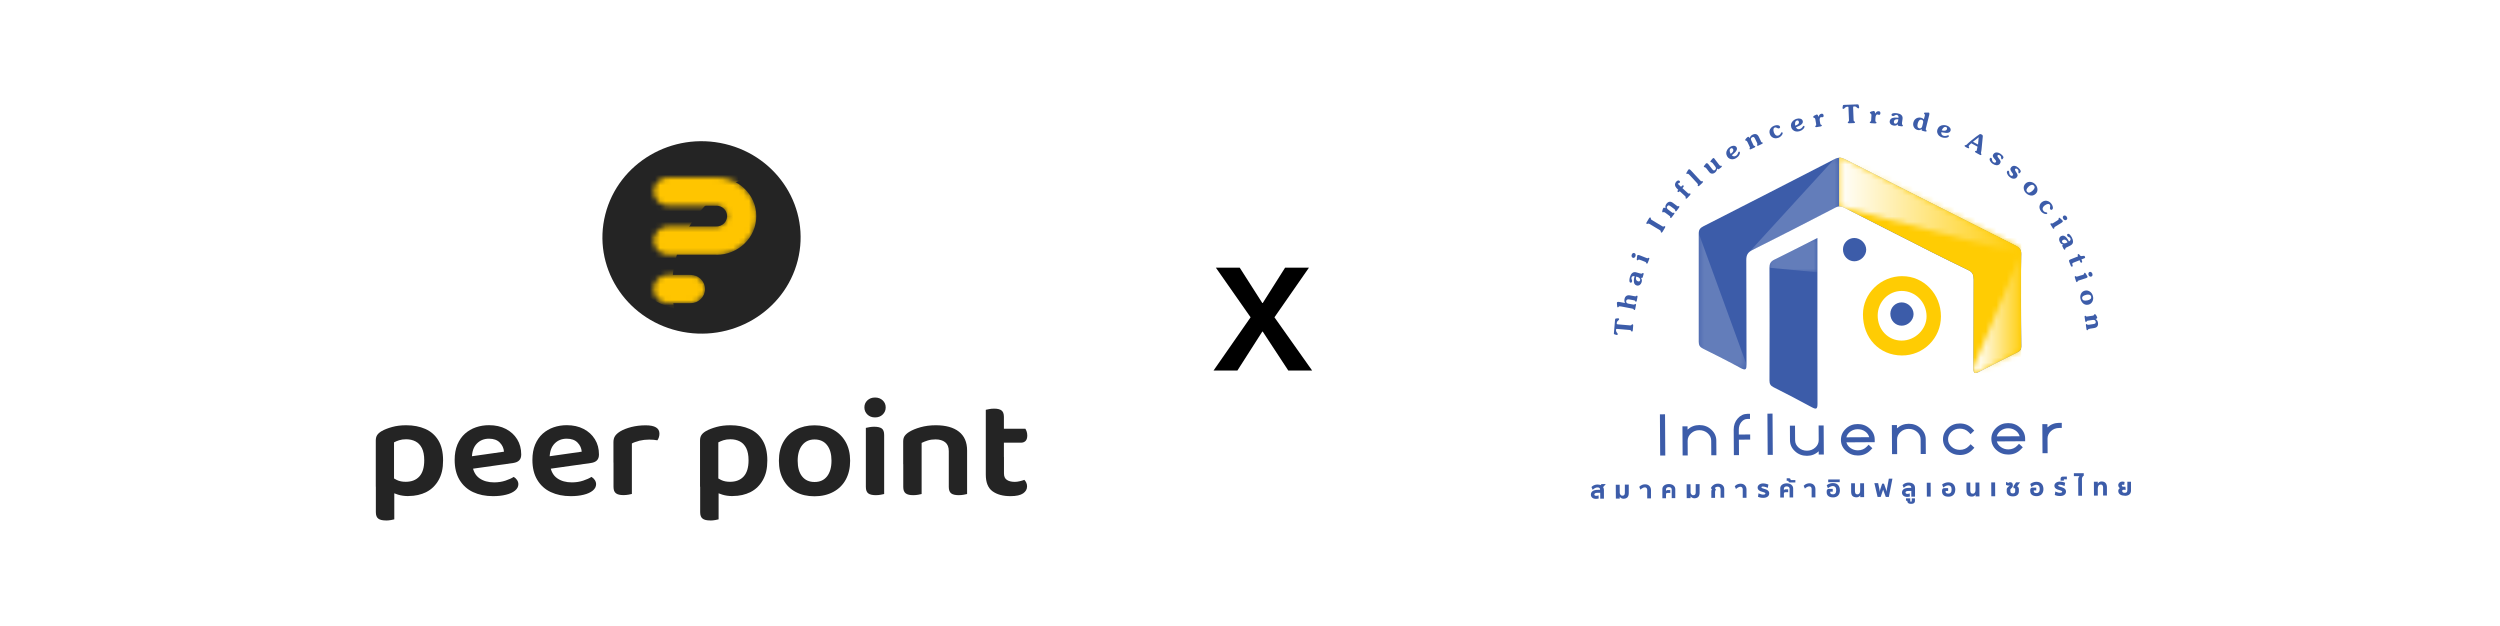 <svg xmlns="http://www.w3.org/2000/svg" width="479" height="120" viewBox="0 0 479 120" fill="none"><rect width="479" height="120" rx="17.184" fill="white"></rect><g clip-path="url(#clip0_1038_1008)"><path d="M319.02 79.378L318.039 79.384L318.089 87.284L319.069 87.278L319.02 79.378Z" fill="#3C5CA9"></path><path d="M325.588 81.441C326.484 81.441 327.251 81.723 327.882 82.312C328.522 82.902 328.846 83.611 328.846 84.439L328.863 87.232H327.882L327.865 84.448C327.865 83.884 327.635 83.406 327.192 83.013C326.748 82.62 326.219 82.424 325.597 82.424C324.974 82.424 324.445 82.629 324.01 83.03C323.567 83.431 323.353 83.91 323.353 84.473L323.37 87.266H322.39L322.355 81.689H323.336V82.312C323.959 81.74 324.71 81.45 325.588 81.441Z" fill="#3C5CA9"></path><path d="M334.82 80.271C334.359 80.271 333.967 80.476 333.643 80.869C333.319 81.27 333.157 81.749 333.157 82.312V83.26L335.332 83.243V84.225L333.174 84.243L333.191 87.198H332.21L332.176 82.321C332.176 81.493 332.423 80.775 332.943 80.186C333.455 79.597 334.078 79.298 334.811 79.289H335.298V80.263H334.811L334.82 80.271Z" fill="#3C5CA9"></path><path d="M339.618 79.249L338.637 79.255L338.686 87.155L339.667 87.149L339.618 79.249Z" fill="#3C5CA9"></path><path d="M349.411 81.51L349.445 87.095H348.464V86.463C347.833 87.044 347.082 87.335 346.212 87.335C345.325 87.335 344.557 87.053 343.926 86.463C343.286 85.883 342.962 85.174 342.962 84.345L342.945 81.552H343.926L343.943 84.337C343.943 84.892 344.174 85.37 344.617 85.763C345.061 86.156 345.589 86.352 346.212 86.352C346.835 86.352 347.364 86.147 347.807 85.746C348.251 85.344 348.464 84.866 348.464 84.311L348.447 81.518H349.428L349.411 81.51Z" fill="#3C5CA9"></path><path d="M353.686 86.404C353.047 85.814 352.723 85.106 352.723 84.277C352.723 83.449 353.03 82.74 353.661 82.142C354.284 81.544 355.051 81.245 355.938 81.245C356.834 81.245 357.601 81.527 358.233 82.116C358.872 82.697 359.196 83.406 359.196 84.234V84.721L353.772 84.755C353.9 85.199 354.164 85.567 354.574 85.849C354.983 86.139 355.452 86.284 355.972 86.284C356.663 86.284 357.235 86.036 357.687 85.567L358.028 85.208L358.744 85.883L358.403 86.241C357.764 86.925 356.962 87.266 355.981 87.275C355.094 87.275 354.326 86.993 353.695 86.404M358.139 83.756C358.011 83.312 357.746 82.945 357.346 82.663C356.936 82.373 356.467 82.236 355.938 82.236C355.418 82.236 354.949 82.39 354.548 82.68C354.147 82.97 353.883 83.338 353.763 83.79L358.139 83.765V83.756Z" fill="#3C5CA9"></path><path d="M365.713 81.193C366.609 81.193 367.376 81.475 368.007 82.064C368.647 82.654 368.971 83.363 368.971 84.191L368.988 86.984H368.007L367.99 84.2C367.99 83.636 367.76 83.158 367.317 82.765C366.873 82.372 366.344 82.175 365.722 82.175C365.099 82.175 364.57 82.38 364.135 82.782C363.692 83.183 363.478 83.662 363.478 84.225L363.495 87.018H362.515L362.48 81.441H363.461V82.064C364.093 81.492 364.835 81.202 365.713 81.193Z" fill="#3C5CA9"></path><path d="M373.241 86.293C372.601 85.704 372.277 84.995 372.277 84.167C372.277 83.338 372.584 82.629 373.216 82.031C373.847 81.434 374.606 81.135 375.493 81.135C376.465 81.135 377.276 81.459 377.924 82.143L378.265 82.501L377.557 83.184L377.216 82.826C376.764 82.356 376.192 82.126 375.493 82.126C374.87 82.126 374.341 82.33 373.906 82.732C373.463 83.133 373.25 83.612 373.25 84.167C373.25 84.73 373.48 85.209 373.924 85.602C374.367 85.994 374.896 86.191 375.518 86.191C376.209 86.191 376.781 85.943 377.233 85.473L377.574 85.115L378.291 85.789L377.949 86.148C377.31 86.831 376.508 87.173 375.527 87.181C374.64 87.181 373.872 86.9 373.241 86.31" fill="#3C5CA9"></path><path d="M382.507 86.224C381.867 85.635 381.551 84.926 381.543 84.097C381.543 83.269 381.85 82.56 382.481 81.962C383.104 81.364 383.871 81.065 384.759 81.065C385.654 81.065 386.422 81.347 387.053 81.937C387.693 82.517 388.017 83.226 388.017 84.055V84.541L382.592 84.576C382.72 85.02 382.984 85.387 383.394 85.669C383.803 85.959 384.272 86.104 384.793 86.104C385.484 86.104 386.055 85.857 386.507 85.387L386.848 85.028L387.565 85.703L387.224 86.062C386.584 86.745 385.782 87.087 384.801 87.095C383.914 87.095 383.146 86.813 382.515 86.224M386.959 83.576C386.831 83.132 386.575 82.765 386.166 82.483C385.756 82.193 385.287 82.056 384.759 82.056C384.238 82.056 383.769 82.21 383.368 82.5C382.967 82.791 382.703 83.158 382.584 83.611L386.959 83.585V83.576Z" fill="#3C5CA9"></path><path d="M395.036 81.015V81.997H394.55C393.927 81.997 393.398 82.202 392.963 82.603C392.52 83.005 392.307 83.483 392.307 84.047L392.324 86.839H391.343L391.309 81.262H392.289V81.886C392.921 81.314 393.663 81.023 394.541 81.015H395.036Z" fill="#3C5CA9"></path><path d="M407.088 94.97C406.712 94.97 406.414 94.893 406.192 94.731C405.97 94.569 405.859 94.347 405.859 94.065C405.859 93.937 405.893 93.826 405.962 93.723C406.03 93.629 406.107 93.561 406.183 93.527C406.107 93.484 406.03 93.416 405.962 93.322C405.893 93.228 405.859 93.1 405.859 92.954C405.859 92.852 405.876 92.758 405.919 92.681C405.962 92.596 406.013 92.528 406.09 92.459C406.158 92.399 406.243 92.348 406.328 92.314C406.414 92.28 406.508 92.263 406.61 92.263C406.695 92.263 406.798 92.271 406.908 92.297C406.968 92.314 407.028 92.323 407.079 92.34L406.994 92.912C406.951 92.895 406.9 92.886 406.849 92.878C406.798 92.869 406.746 92.861 406.712 92.861C406.661 92.861 406.627 92.878 406.593 92.903C406.559 92.929 406.55 92.98 406.55 93.04C406.55 93.1 406.576 93.151 406.627 93.194C406.678 93.228 406.729 93.253 406.798 93.253H407.224L407.292 93.843H406.9C406.815 93.843 406.738 93.86 406.687 93.894C406.636 93.928 406.61 93.988 406.61 94.082C406.61 94.167 406.653 94.253 406.721 94.321C406.798 94.389 406.926 94.424 407.105 94.424C407.275 94.424 407.395 94.381 407.48 94.304C407.557 94.227 407.599 94.082 407.599 93.868V92.305H408.307V93.868C408.324 94.62 407.915 94.996 407.105 95.004" fill="#3C5CA9"></path><path d="M402.953 94.962V93.391C402.945 93.22 402.91 93.092 402.842 92.989C402.774 92.887 402.672 92.844 402.544 92.844C402.33 92.844 402.177 92.912 402.083 93.049C401.989 93.186 401.938 93.365 401.938 93.596V94.962H401.205L401.188 92.306H401.938V92.673C401.998 92.554 402.092 92.46 402.211 92.374C402.33 92.289 402.475 92.246 402.637 92.246C402.987 92.246 403.243 92.34 403.422 92.537C403.593 92.733 403.687 93.006 403.687 93.356V94.945H402.953V94.962Z" fill="#3C5CA9"></path><path d="M399.078 91.272C399.027 91.324 398.985 91.392 398.95 91.477C398.916 91.563 398.899 91.665 398.899 91.802L398.916 94.988H398.2L398.183 91.845C398.183 91.699 398.208 91.58 398.26 91.469C398.311 91.358 398.37 91.281 398.43 91.23H397.355V90.666H399.249V91.153C399.181 91.178 399.121 91.221 399.07 91.281" fill="#3C5CA9"></path><path d="M395.534 91.827C395.534 91.827 395.474 91.827 395.457 91.844C395.44 91.853 395.431 91.887 395.431 91.929V92.1H394.809V91.742C394.809 91.605 394.843 91.494 394.928 91.425C395.005 91.349 395.116 91.314 395.261 91.314H396.011V91.835H395.534V91.827Z" fill="#3C5CA9"></path><path d="M395.847 94.168C395.847 94.432 395.753 94.646 395.549 94.799C395.353 94.953 395.063 95.039 394.687 95.039C394.542 95.039 394.406 95.039 394.295 95.013C394.176 94.996 394.082 94.97 393.996 94.945C393.911 94.919 393.843 94.894 393.792 94.876C393.741 94.851 393.706 94.834 393.698 94.825L393.8 94.168C393.8 94.168 393.877 94.202 393.937 94.227C394.005 94.253 394.073 94.287 394.15 94.313C394.227 94.347 394.312 94.373 394.397 94.39C394.483 94.415 394.568 94.424 394.645 94.424C394.747 94.424 394.832 94.424 394.9 94.398C394.969 94.373 395.011 94.364 395.037 94.338C395.071 94.313 395.088 94.287 395.097 94.261C395.105 94.236 395.114 94.21 395.114 94.185C395.114 94.15 395.097 94.125 395.063 94.099C395.028 94.074 394.994 94.048 394.952 94.031C394.909 94.014 394.866 93.997 394.824 93.98C394.781 93.971 394.747 93.954 394.721 93.945C394.61 93.911 394.491 93.877 394.363 93.834C394.235 93.8 394.116 93.749 394.005 93.681C393.894 93.621 393.8 93.535 393.732 93.442C393.655 93.348 393.621 93.219 393.621 93.066C393.621 92.946 393.647 92.835 393.706 92.741C393.766 92.647 393.834 92.562 393.928 92.493C394.022 92.425 394.133 92.374 394.261 92.331C394.389 92.289 394.525 92.272 394.67 92.272C394.798 92.272 394.926 92.28 395.045 92.306C395.165 92.331 395.276 92.357 395.37 92.382C395.463 92.408 395.574 92.451 395.685 92.493L395.566 93.126C395.566 93.126 395.489 93.091 395.421 93.066C395.353 93.04 395.276 93.014 395.19 92.98C395.105 92.955 395.011 92.929 394.918 92.903C394.824 92.886 394.73 92.869 394.653 92.869C394.517 92.869 394.431 92.886 394.397 92.921C394.363 92.955 394.338 92.997 394.338 93.032C394.338 93.057 394.355 93.083 394.389 93.109C394.423 93.134 394.457 93.151 394.5 93.177C394.542 93.194 394.585 93.211 394.628 93.228C394.67 93.245 394.704 93.254 394.721 93.262C394.832 93.296 394.943 93.331 395.08 93.373C395.208 93.407 395.327 93.459 395.438 93.527C395.549 93.595 395.643 93.672 395.719 93.766C395.796 93.86 395.83 93.98 395.839 94.133" fill="#3C5CA9"></path><path d="M391.521 93.706C391.521 93.911 391.496 94.099 391.436 94.261C391.376 94.432 391.3 94.568 391.189 94.688C391.078 94.807 390.942 94.901 390.779 94.961C390.617 95.029 390.438 95.064 390.242 95.064C390.029 95.064 389.841 95.038 389.688 94.995C389.526 94.944 389.398 94.884 389.295 94.79C389.193 94.705 389.116 94.602 389.065 94.474C389.014 94.355 388.988 94.218 388.988 94.081V93.902C388.988 93.748 389.022 93.629 389.108 93.543C389.184 93.466 389.295 93.424 389.432 93.424H390.148V93.962H389.713C389.713 93.962 389.662 93.987 389.662 94.022V94.099C389.662 94.218 389.705 94.303 389.782 94.372C389.858 94.44 390.003 94.474 390.217 94.474C390.387 94.474 390.524 94.415 390.643 94.295C390.754 94.175 390.814 93.97 390.814 93.68C390.814 93.407 390.754 93.202 390.626 93.074C390.507 92.945 390.362 92.886 390.191 92.886C390.054 92.886 389.935 92.911 389.816 92.954C389.696 92.997 389.594 93.048 389.509 93.099C389.406 93.159 389.304 93.236 389.219 93.304L388.997 92.74C388.997 92.74 389.057 92.689 389.116 92.647C389.176 92.595 389.253 92.553 389.355 92.501C389.457 92.45 389.577 92.407 389.713 92.373C389.85 92.339 390.012 92.314 390.191 92.314C390.404 92.314 390.592 92.348 390.762 92.407C390.924 92.476 391.061 92.57 391.172 92.689C391.283 92.809 391.368 92.954 391.428 93.125C391.487 93.296 391.513 93.484 391.521 93.689" fill="#3C5CA9"></path><path d="M386.458 93.185C386.578 93.219 386.663 93.288 386.723 93.39C386.782 93.493 386.817 93.604 386.817 93.732V94.116C386.817 94.424 386.723 94.663 386.518 94.842C386.313 95.022 386.032 95.107 385.665 95.107C385.29 95.107 385 95.022 384.795 94.842C384.59 94.663 384.488 94.441 384.488 94.176V93.792C384.488 93.689 384.514 93.595 384.565 93.519C384.616 93.442 384.684 93.373 384.744 93.314C384.812 93.254 384.872 93.211 384.923 93.168C384.974 93.126 385.008 93.091 385.008 93.057V93.015C385.008 93.015 384.991 92.955 384.949 92.955C384.914 92.955 384.889 92.972 384.872 93.015C384.855 93.032 384.846 93.049 384.846 93.074L384.352 92.921V92.34L384.804 92.528C384.829 92.502 384.855 92.477 384.889 92.459C384.923 92.442 384.957 92.425 385 92.408C385.042 92.391 385.094 92.391 385.153 92.391C385.324 92.391 385.452 92.442 385.529 92.545C385.614 92.647 385.657 92.775 385.657 92.921V93.091C385.657 93.177 385.631 93.254 385.588 93.322C385.537 93.39 385.486 93.45 385.426 93.51C385.367 93.57 385.315 93.621 385.264 93.664C385.213 93.715 385.187 93.766 385.187 93.826V94.15C385.187 94.407 385.349 94.535 385.665 94.535C385.81 94.535 385.921 94.501 385.998 94.424C386.074 94.355 386.109 94.261 386.109 94.142V93.706C386.109 93.587 386.04 93.535 385.921 93.535H385.784V93.151L386.271 92.417H387.047L386.475 93.194L386.458 93.185Z" fill="#3C5CA9"></path><path d="M382.262 92.423L381.52 92.428L381.536 95.084L382.278 95.079L382.262 92.423Z" fill="#3C5CA9"></path><path d="M378.522 95.115V94.765C378.471 94.859 378.385 94.953 378.258 95.029C378.13 95.106 377.985 95.149 377.831 95.149C377.473 95.149 377.208 95.064 377.038 94.893C376.867 94.722 376.782 94.449 376.773 94.082V92.459H377.507V93.979C377.515 94.201 377.558 94.355 377.626 94.449C377.703 94.543 377.831 94.585 378.027 94.585C378.164 94.585 378.275 94.526 378.368 94.397C378.462 94.278 378.505 94.116 378.505 93.911V92.45H379.247L379.264 95.115H378.522Z" fill="#3C5CA9"></path><path d="M374.627 93.808C374.627 94.013 374.601 94.201 374.542 94.363C374.482 94.534 374.405 94.671 374.294 94.79C374.183 94.91 374.047 95.004 373.885 95.064C373.723 95.132 373.544 95.166 373.348 95.166C373.134 95.166 372.947 95.141 372.793 95.098C372.631 95.046 372.503 94.987 372.401 94.893C372.298 94.807 372.222 94.705 372.171 94.577C372.119 94.457 372.094 94.321 372.094 94.184V94.005C372.094 93.851 372.128 93.731 372.213 93.646C372.29 93.569 372.401 93.526 372.537 93.526H373.262V94.064H372.827C372.827 94.064 372.776 94.09 372.776 94.124V94.201C372.776 94.321 372.819 94.406 372.896 94.474C372.972 94.543 373.117 94.577 373.331 94.577C373.501 94.577 373.638 94.517 373.757 94.397C373.868 94.278 373.928 94.073 373.928 93.782C373.928 93.509 373.868 93.304 373.74 93.176C373.621 93.048 373.476 92.988 373.305 92.988C373.168 92.988 373.049 93.014 372.93 93.057C372.81 93.099 372.708 93.15 372.623 93.202C372.52 93.261 372.418 93.33 372.333 93.407L372.111 92.843C372.111 92.843 372.171 92.792 372.23 92.749C372.29 92.698 372.367 92.655 372.469 92.604C372.571 92.553 372.691 92.51 372.827 92.476C372.964 92.442 373.126 92.416 373.305 92.416C373.518 92.416 373.706 92.45 373.876 92.51C374.038 92.578 374.175 92.672 374.286 92.792C374.397 92.911 374.482 93.057 374.542 93.227C374.601 93.398 374.627 93.586 374.635 93.791" fill="#3C5CA9"></path><path d="M369.91 92.492L369.168 92.497L369.185 95.153L369.927 95.148L369.91 92.492Z" fill="#3C5CA9"></path><path d="M366.71 96.405C366.574 96.499 366.386 96.541 366.156 96.541C365.934 96.541 365.755 96.499 365.627 96.405C365.499 96.311 365.439 96.183 365.431 96.02V95.944H365.184V95.482H366.002V96.012C366.002 96.012 366.019 96.063 366.037 96.089C366.062 96.114 366.096 96.123 366.147 96.123C366.241 96.123 366.292 96.08 366.292 95.986V95.482H366.907V96.003C366.907 96.174 366.838 96.311 366.702 96.405" fill="#3C5CA9"></path><path d="M366.209 95.183V94.065H365.638C365.45 94.065 365.314 94.099 365.228 94.15C365.143 94.21 365.092 94.287 365.1 94.381C365.1 94.457 365.134 94.517 365.194 94.56C365.254 94.603 365.348 94.628 365.476 94.628C365.578 94.628 365.663 94.62 365.723 94.594C365.791 94.569 365.842 94.551 365.902 94.534L365.936 95.132C365.936 95.132 365.842 95.158 365.757 95.175C365.672 95.192 365.561 95.209 365.433 95.209C365.117 95.209 364.87 95.132 364.691 94.978C364.512 94.825 364.426 94.628 364.418 94.389C364.418 94.107 364.529 93.885 364.751 93.723C364.972 93.561 365.331 93.475 365.808 93.475H366.192V93.373C366.192 93.287 366.149 93.202 366.073 93.125C365.996 93.048 365.859 93.014 365.672 93.014C365.561 93.014 365.45 93.031 365.348 93.074C365.245 93.117 365.151 93.159 365.075 93.211C364.989 93.262 364.921 93.313 364.87 93.364C364.81 93.415 364.776 93.45 364.751 93.475L364.529 92.937C364.614 92.852 364.716 92.766 364.827 92.698C364.921 92.638 365.041 92.579 365.186 92.536C365.322 92.485 365.484 92.468 365.655 92.459C366.039 92.459 366.346 92.544 366.576 92.724C366.806 92.903 366.917 93.168 366.917 93.51V95.158H366.209V95.183Z" fill="#3C5CA9"></path><path d="M361.909 95.209H361.312L360.809 93.817L360.34 95.217H359.743L359.129 92.57H359.854L360.093 93.723C360.11 93.782 360.118 93.851 360.127 93.919C360.127 93.987 360.135 94.056 360.135 94.115C360.135 94.184 360.135 94.261 360.135 94.329C360.135 94.286 360.144 94.227 360.161 94.158C360.161 94.098 360.187 94.03 360.204 93.945C360.229 93.859 360.255 93.757 360.297 93.646L360.622 92.672H360.971L361.312 93.637C361.389 93.868 361.44 94.039 361.466 94.15C361.483 94.218 361.483 94.269 361.483 94.32C361.483 94.252 361.483 94.175 361.483 94.107C361.483 94.047 361.492 93.979 361.5 93.91C361.509 93.842 361.517 93.774 361.526 93.714L361.901 91.707H362.592L361.901 95.217L361.909 95.209Z" fill="#3C5CA9"></path><path d="M356.424 95.253V94.902C356.373 94.996 356.288 95.09 356.16 95.167C356.032 95.244 355.887 95.287 355.733 95.287C355.375 95.287 355.111 95.201 354.94 95.031C354.77 94.86 354.684 94.586 354.676 94.219V92.596H355.409V94.117C355.418 94.339 355.46 94.493 355.529 94.586C355.605 94.68 355.733 94.723 355.93 94.723C356.066 94.723 356.177 94.663 356.271 94.535C356.365 94.416 356.407 94.253 356.407 94.048V92.588H357.149L357.166 95.253H356.424Z" fill="#3C5CA9"></path><path d="M352.49 91.859L350.281 91.873L350.285 92.385L352.494 92.371L352.49 91.859Z" fill="#3C5CA9"></path><path d="M352.525 93.945C352.525 94.15 352.5 94.338 352.44 94.5C352.38 94.671 352.304 94.808 352.193 94.927C352.082 95.047 351.945 95.141 351.783 95.2C351.621 95.269 351.442 95.303 351.246 95.303C351.033 95.303 350.845 95.277 350.692 95.234C350.53 95.183 350.402 95.124 350.299 95.029C350.197 94.944 350.12 94.842 350.069 94.713C350.018 94.585 349.992 94.457 349.992 94.321V94.141C349.992 93.988 350.026 93.868 350.112 93.783C350.188 93.706 350.299 93.663 350.436 93.663H351.152V94.201H350.717C350.717 94.201 350.666 94.227 350.666 94.261V94.338C350.666 94.457 350.709 94.543 350.785 94.611C350.862 94.679 351.007 94.713 351.22 94.713C351.391 94.713 351.527 94.654 351.647 94.534C351.758 94.415 351.817 94.21 351.817 93.919C351.817 93.646 351.758 93.441 351.63 93.313C351.51 93.185 351.365 93.125 351.195 93.125C351.058 93.125 350.939 93.151 350.82 93.193C350.7 93.236 350.598 93.287 350.512 93.338C350.41 93.398 350.308 93.475 350.222 93.543L350.001 92.98C350.001 92.98 350.06 92.928 350.12 92.886C350.18 92.835 350.257 92.792 350.359 92.741C350.461 92.689 350.581 92.647 350.717 92.612C350.854 92.578 351.016 92.553 351.195 92.553C351.408 92.553 351.596 92.587 351.766 92.647C351.937 92.707 352.065 92.809 352.176 92.928C352.287 93.048 352.372 93.193 352.432 93.364C352.491 93.535 352.517 93.723 352.525 93.928" fill="#3C5CA9"></path><path d="M347.109 95.304V93.647C347.1 93.51 347.058 93.4 346.981 93.314C346.904 93.229 346.802 93.186 346.674 93.186C346.563 93.186 346.452 93.212 346.35 93.254C346.247 93.297 346.153 93.348 346.077 93.4C345.983 93.459 345.898 93.536 345.812 93.613L345.582 93.075C345.659 92.99 345.761 92.904 345.872 92.836C345.966 92.776 346.085 92.716 346.222 92.674C346.358 92.622 346.52 92.605 346.691 92.597C346.87 92.597 347.032 92.622 347.177 92.682C347.322 92.742 347.441 92.819 347.535 92.921C347.629 93.024 347.706 93.143 347.757 93.28C347.808 93.417 347.834 93.562 347.834 93.724V95.304H347.1H347.109Z" fill="#3C5CA9"></path><path d="M342.934 92.434C342.857 92.434 342.797 92.417 342.746 92.374C342.695 92.331 342.669 92.28 342.669 92.22V92.161C342.669 92.161 342.652 92.118 342.618 92.118H342.328V91.64H342.789C342.874 91.64 342.942 91.657 342.993 91.708C343.045 91.759 343.07 91.811 343.07 91.879V91.93C343.07 91.93 343.096 91.981 343.138 91.981H343.991V92.434H342.934Z" fill="#3C5CA9"></path><path d="M342.887 95.329V93.612C342.878 93.493 342.827 93.39 342.733 93.313C342.639 93.237 342.503 93.194 342.332 93.194C342.162 93.194 342.034 93.237 341.94 93.313C341.846 93.39 341.795 93.493 341.795 93.612V93.937C341.82 93.886 341.854 93.843 341.914 93.809C341.974 93.775 342.034 93.757 342.11 93.757H342.614V94.304H342.076C341.982 94.304 341.914 94.33 341.863 94.381C341.82 94.432 341.795 94.492 341.795 94.569V95.329H341.095V93.612C341.087 93.459 341.112 93.322 341.172 93.202C341.232 93.083 341.317 92.972 341.428 92.886C341.539 92.801 341.667 92.733 341.82 92.681C341.974 92.63 342.136 92.613 342.315 92.605C342.494 92.605 342.665 92.622 342.818 92.673C342.972 92.716 343.1 92.784 343.211 92.869C343.322 92.955 343.407 93.057 343.475 93.185C343.535 93.305 343.569 93.442 343.569 93.595V95.312H342.869L342.887 95.329Z" fill="#3C5CA9"></path><path d="M338.979 94.517C338.979 94.782 338.886 94.995 338.681 95.149C338.485 95.303 338.195 95.388 337.819 95.388C337.674 95.388 337.538 95.388 337.427 95.363C337.308 95.346 337.214 95.32 337.128 95.294C337.043 95.269 336.975 95.243 336.924 95.226C336.873 95.2 336.838 95.183 336.83 95.175L336.932 94.517C336.932 94.517 337.001 94.551 337.069 94.577C337.137 94.603 337.205 94.637 337.291 94.662C337.367 94.697 337.453 94.722 337.538 94.739C337.623 94.765 337.708 94.773 337.785 94.773C337.888 94.773 337.973 94.773 338.041 94.748C338.109 94.722 338.152 94.713 338.178 94.688C338.212 94.662 338.229 94.637 338.237 94.611C338.246 94.585 338.254 94.56 338.254 94.534C338.254 94.5 338.237 94.474 338.203 94.449C338.169 94.423 338.135 94.397 338.092 94.38C338.05 94.363 338.007 94.346 337.964 94.329C337.922 94.321 337.888 94.304 337.862 94.295C337.751 94.261 337.632 94.227 337.504 94.184C337.376 94.15 337.256 94.099 337.146 94.03C337.035 93.971 336.941 93.885 336.873 93.791C336.796 93.697 336.762 93.569 336.762 93.415C336.762 93.296 336.787 93.185 336.847 93.091C336.907 92.997 336.975 92.912 337.069 92.843C337.163 92.775 337.273 92.724 337.401 92.681C337.529 92.647 337.666 92.621 337.811 92.621C337.939 92.621 338.067 92.63 338.186 92.655C338.306 92.681 338.416 92.707 338.51 92.732C338.604 92.758 338.715 92.8 338.826 92.843L338.706 93.475C338.706 93.475 338.63 93.441 338.561 93.415C338.493 93.39 338.416 93.364 338.331 93.33C338.246 93.304 338.152 93.279 338.058 93.253C337.964 93.236 337.871 93.219 337.794 93.219C337.657 93.219 337.572 93.236 337.538 93.27C337.504 93.304 337.478 93.347 337.478 93.381C337.478 93.407 337.495 93.433 337.529 93.458C337.563 93.484 337.598 93.501 337.64 93.526C337.683 93.543 337.726 93.561 337.768 93.578C337.811 93.595 337.845 93.603 337.862 93.612C337.973 93.646 338.084 93.68 338.22 93.723C338.348 93.757 338.468 93.808 338.578 93.877C338.689 93.945 338.783 94.022 338.86 94.116C338.937 94.21 338.971 94.329 338.979 94.483" fill="#3C5CA9"></path><path d="M333.906 95.38V93.723C333.897 93.587 333.854 93.476 333.778 93.39C333.701 93.305 333.599 93.262 333.471 93.262C333.36 93.262 333.249 93.288 333.147 93.331C333.044 93.373 332.95 93.424 332.874 93.476C332.78 93.535 332.694 93.612 332.609 93.689L332.379 93.151C332.456 93.066 332.558 92.98 332.669 92.912C332.763 92.852 332.882 92.792 333.019 92.75C333.155 92.698 333.317 92.681 333.488 92.673C333.667 92.673 333.829 92.698 333.974 92.758C334.119 92.818 334.238 92.895 334.332 92.997C334.426 93.1 334.503 93.219 334.554 93.356C334.605 93.493 334.631 93.638 334.631 93.8V95.38H333.897H333.906Z" fill="#3C5CA9"></path><path d="M329.664 95.414V93.783C329.656 93.715 329.647 93.655 329.63 93.587C329.613 93.527 329.587 93.467 329.545 93.416C329.511 93.364 329.459 93.33 329.391 93.296C329.323 93.27 329.246 93.253 329.144 93.253C329.067 93.253 328.99 93.262 328.931 93.279C328.862 93.296 328.811 93.322 328.76 93.347C328.717 93.373 328.675 93.399 328.641 93.424C328.606 93.45 328.589 93.475 328.572 93.493L328.777 93.834C328.777 93.834 328.717 93.903 328.692 93.945C328.666 93.979 328.649 94.022 328.632 94.073C328.615 94.124 328.606 94.184 328.606 94.244V95.397H327.89V94.184C327.89 94.082 327.89 93.996 327.924 93.928C327.958 93.86 327.984 93.808 328.001 93.774L327.805 93.51C327.881 93.356 327.975 93.219 328.103 93.091C328.206 92.989 328.351 92.895 328.513 92.801C328.683 92.715 328.888 92.664 329.135 92.664C329.323 92.664 329.494 92.69 329.647 92.741C329.801 92.792 329.928 92.861 330.031 92.954C330.133 93.048 330.218 93.159 330.278 93.287C330.338 93.416 330.363 93.552 330.363 93.706V95.371H329.656L329.664 95.414Z" fill="#3C5CA9"></path><path d="M325.408 95.183C325.237 95.371 324.973 95.473 324.615 95.473C324.547 95.473 324.47 95.465 324.402 95.439C324.325 95.413 324.257 95.388 324.197 95.353C324.129 95.319 324.077 95.277 324.026 95.225C323.975 95.183 323.941 95.131 323.915 95.08V95.439H323.173L323.156 92.783H323.907L323.915 94.337C323.915 94.405 323.932 94.474 323.958 94.542C323.984 94.61 324.026 94.67 324.069 94.721C324.12 94.773 324.171 94.815 324.222 94.841C324.282 94.875 324.342 94.884 324.41 94.884C324.589 94.884 324.717 94.841 324.785 94.747C324.862 94.662 324.896 94.516 324.896 94.329V92.766H325.647V94.32C325.655 94.696 325.579 94.986 325.408 95.174" fill="#3C5CA9"></path><path d="M320.301 95.465V93.748C320.292 93.629 320.241 93.526 320.147 93.449C320.053 93.372 319.917 93.329 319.746 93.329C319.576 93.329 319.448 93.372 319.354 93.449C319.26 93.526 319.209 93.629 319.209 93.748V94.073C319.234 94.021 319.269 93.979 319.328 93.945C319.388 93.91 319.448 93.893 319.524 93.893H320.028V94.44H319.49C319.396 94.44 319.328 94.465 319.277 94.517C319.234 94.568 319.209 94.628 319.209 94.705V95.465H318.509V93.748C318.501 93.594 318.526 93.458 318.586 93.338C318.646 93.219 318.731 93.108 318.842 93.022C318.953 92.937 319.081 92.868 319.234 92.817C319.388 92.766 319.55 92.749 319.729 92.74C319.908 92.74 320.079 92.757 320.232 92.809C320.386 92.851 320.514 92.92 320.625 93.005C320.736 93.09 320.821 93.193 320.889 93.321C320.949 93.441 320.983 93.577 320.983 93.731V95.448H320.284L320.301 95.465Z" fill="#3C5CA9"></path><path d="M315.605 95.499V93.843C315.596 93.706 315.554 93.595 315.477 93.509C315.4 93.424 315.298 93.381 315.17 93.381C315.059 93.381 314.948 93.407 314.846 93.45C314.743 93.492 314.65 93.544 314.573 93.595C314.479 93.655 314.394 93.731 314.308 93.808L314.078 93.27C314.155 93.185 314.257 93.1 314.368 93.031C314.462 92.971 314.581 92.912 314.718 92.869C314.854 92.818 315.016 92.8 315.187 92.792C315.366 92.792 315.528 92.818 315.673 92.877C315.818 92.937 315.938 93.014 316.031 93.117C316.125 93.219 316.202 93.339 316.253 93.475C316.304 93.612 316.33 93.757 316.33 93.919V95.499H315.596H315.605Z" fill="#3C5CA9"></path><path d="M311.834 95.269C311.663 95.457 311.399 95.56 311.041 95.56C310.972 95.56 310.896 95.551 310.827 95.526C310.751 95.5 310.682 95.475 310.623 95.44C310.554 95.406 310.503 95.364 310.452 95.312C310.401 95.269 310.367 95.218 310.341 95.167V95.526H309.599L309.582 92.87H310.333L310.341 94.424C310.341 94.492 310.358 94.561 310.384 94.629C310.409 94.697 310.452 94.757 310.495 94.808C310.546 94.86 310.597 94.902 310.648 94.928C310.708 94.962 310.768 94.971 310.836 94.971C311.015 94.971 311.143 94.928 311.211 94.834C311.288 94.749 311.322 94.603 311.322 94.415V92.853H312.073V94.407C312.081 94.783 312.004 95.073 311.834 95.261" fill="#3C5CA9"></path><path d="M307.15 93.339C307.15 93.339 307.209 93.424 307.235 93.484C307.26 93.535 307.277 93.595 307.286 93.664C307.303 93.732 307.303 93.809 307.312 93.903V95.551H306.604V94.424H306.032C305.845 94.424 305.708 94.458 305.614 94.518C305.52 94.577 305.478 94.663 305.478 94.757C305.478 94.834 305.512 94.893 305.572 94.936C305.631 94.979 305.725 95.004 305.853 95.004C305.955 95.004 306.041 94.996 306.109 94.97C306.177 94.945 306.237 94.928 306.28 94.91L306.314 95.508C306.314 95.508 306.22 95.534 306.135 95.551C306.049 95.568 305.947 95.585 305.81 95.585C305.486 95.585 305.239 95.508 305.068 95.355C304.898 95.201 304.812 95.013 304.812 94.765C304.812 94.484 304.923 94.261 305.145 94.099C305.367 93.937 305.717 93.852 306.194 93.852H306.57V93.749C306.57 93.664 306.535 93.578 306.459 93.501C306.39 93.424 306.254 93.39 306.075 93.39C305.964 93.39 305.853 93.416 305.751 93.45C305.648 93.493 305.555 93.535 305.478 93.587C305.401 93.638 305.333 93.689 305.273 93.74C305.213 93.792 305.179 93.826 305.154 93.852L304.923 93.313C305.009 93.228 305.102 93.143 305.222 93.074C305.316 93.014 305.435 92.955 305.58 92.912C305.717 92.861 305.879 92.844 306.049 92.835C306.143 92.835 306.237 92.835 306.314 92.852C306.39 92.869 306.459 92.878 306.51 92.886C306.57 92.903 306.629 92.921 306.68 92.946L306.851 92.741H307.678L307.158 93.331L307.15 93.339Z" fill="#3C5CA9"></path><path d="M348.217 45.605V52.173C348.217 60.551 348.2 68.938 348.234 77.317C348.234 78.359 348.047 78.521 347.109 78.008C344.695 76.684 342.247 75.429 339.79 74.182C339.219 73.892 339.031 73.542 339.031 72.901C339.057 65.701 339.065 58.502 339.031 51.293C339.031 50.516 339.27 50.089 339.978 49.747C342.656 48.441 345.309 47.066 348.217 45.597" fill="#3C5CA9"></path><path d="M387.19 57.203C387.207 54.368 387.19 51.532 387.267 48.705C387.293 47.843 386.934 47.433 386.235 47.083C375.317 41.574 364.408 36.057 353.508 30.514C352.766 30.138 352.186 30.121 351.444 30.514C343.094 34.818 334.726 39.097 326.35 43.367C325.753 43.675 325.48 44.017 325.48 44.717C325.498 51.643 325.498 58.57 325.48 65.505C325.48 66.145 325.702 66.496 326.274 66.777C328.696 67.99 331.127 69.211 333.507 70.51C334.513 71.056 334.632 70.757 334.632 69.784C334.607 63.13 334.632 56.477 334.59 49.824C334.59 48.868 334.863 48.355 335.741 47.911C341.081 45.238 346.403 42.505 351.708 39.755C352.365 39.413 352.86 39.533 353.465 39.84C359.069 42.701 364.681 45.554 370.294 48.389C372.605 49.559 374.942 50.687 377.271 51.831C377.987 52.19 378.166 52.771 378.166 53.565C378.132 59.227 378.166 64.89 378.124 70.552C378.124 71.586 378.38 71.671 379.224 71.227C381.655 69.954 384.12 68.725 386.576 67.486C387.037 67.256 387.293 66.982 387.284 66.41C387.242 63.344 387.233 60.278 387.216 57.212" fill="#3C5CA9"></path><path d="M355.288 45.597C356.5 45.597 357.557 46.639 357.566 47.834C357.574 49.013 356.491 50.072 355.28 50.063C354.052 50.055 353.096 49.03 353.114 47.758C353.131 46.553 354.103 45.597 355.288 45.597Z" fill="#3C5CA9"></path><path d="M364.363 57.938C365.574 57.938 366.632 58.98 366.64 60.176C366.649 61.355 365.565 62.414 364.354 62.405C363.126 62.397 362.171 61.372 362.188 60.099C362.205 58.895 363.177 57.938 364.363 57.938Z" fill="#3C5CA9"></path><path d="M364.473 52.907C360.328 52.924 356.95 56.212 356.941 60.235C356.941 64.77 360.072 68.084 364.396 68.109C368.541 68.127 371.885 64.787 371.885 60.628C371.885 56.332 368.584 52.899 364.473 52.916M364.345 65.257C361.752 65.257 359.748 63.139 359.765 60.431C359.782 57.827 361.829 55.743 364.37 55.743C366.998 55.743 369.096 57.869 369.13 60.577C369.155 63.088 366.938 65.266 364.353 65.257" fill="#FFCC03"></path><path d="M309.91 63.028C309.808 63.028 309.748 63.028 309.714 63.028C309.663 63.045 309.637 63.105 309.629 63.19C309.612 63.413 309.68 63.617 309.851 63.797C309.927 63.882 309.962 63.95 309.962 64.01C309.953 64.13 309.885 64.19 309.765 64.181C309.723 64.181 309.672 64.164 309.62 64.147C309.39 64.087 309.262 64.036 309.237 63.993C309.22 63.968 309.211 63.891 309.228 63.78L309.441 61.294C309.45 61.175 309.467 61.106 309.492 61.081C309.527 61.038 309.663 61.013 309.902 60.995C309.953 60.987 310.004 60.978 310.055 60.987C310.175 60.995 310.235 61.064 310.226 61.183C310.226 61.226 310.175 61.294 310.072 61.388C309.945 61.508 309.876 61.576 309.868 61.585C309.817 61.653 309.782 61.773 309.765 61.935C309.765 62.02 309.774 62.08 309.817 62.106C309.842 62.123 309.91 62.14 310.004 62.148L312.307 62.345C312.452 62.353 312.537 62.336 312.58 62.277L312.614 62.225C312.657 62.157 312.717 62.123 312.776 62.131C312.887 62.14 312.938 62.225 312.921 62.379L312.844 63.301C312.827 63.464 312.768 63.532 312.657 63.523C312.597 63.523 312.554 63.481 312.512 63.395L312.486 63.336C312.461 63.276 312.375 63.242 312.23 63.225L309.927 63.028H309.91Z" fill="#3C5CA9"></path><path d="M313.147 56.751C313.275 56.776 313.36 56.785 313.403 56.776C313.411 56.776 313.446 56.751 313.497 56.708C313.548 56.657 313.591 56.64 313.633 56.648C313.736 56.665 313.77 56.734 313.753 56.853L313.599 57.656C313.574 57.776 313.514 57.827 313.42 57.81C313.377 57.81 313.335 57.767 313.309 57.699C313.275 57.639 313.258 57.605 313.249 57.596C313.207 57.571 313.13 57.554 313.002 57.528L312.2 57.374C311.834 57.306 311.629 57.4 311.578 57.665C311.552 57.793 311.578 57.912 311.663 58.015C311.731 58.1 311.834 58.151 311.979 58.177L312.849 58.339C312.976 58.365 313.062 58.373 313.104 58.365C313.121 58.365 313.156 58.339 313.198 58.297C313.249 58.245 313.292 58.228 313.335 58.237C313.437 58.254 313.471 58.322 313.454 58.442L313.301 59.245C313.275 59.364 313.215 59.416 313.121 59.398C313.079 59.398 313.045 59.356 313.011 59.287C312.985 59.236 312.968 59.202 312.951 59.185C312.908 59.159 312.831 59.142 312.704 59.117L310.682 58.732C310.512 58.698 310.392 58.681 310.315 58.681C310.239 58.681 310.179 58.724 310.119 58.792C310.059 58.86 310.008 58.895 309.966 58.886C309.914 58.877 309.88 58.843 309.863 58.783C309.863 58.775 309.855 58.698 309.838 58.561C309.804 58.245 309.787 58.04 309.804 57.972C309.829 57.844 310 57.81 310.307 57.861L311.347 58.057C311.236 57.81 311.202 57.562 311.254 57.315C311.305 57.024 311.433 56.811 311.637 56.682C311.816 56.571 312.064 56.546 312.388 56.606L313.147 56.751Z" fill="#3C5CA9"></path><path d="M314.265 52.396C314.461 52.455 314.589 52.447 314.649 52.379C314.708 52.31 314.768 52.293 314.819 52.302C314.922 52.336 314.947 52.43 314.896 52.592L314.76 53.062C314.725 53.173 314.683 53.241 314.632 53.258C314.597 53.267 314.512 53.258 314.393 53.233C314.589 53.455 314.64 53.728 314.538 54.061C314.47 54.292 314.35 54.471 314.188 54.59C314 54.719 313.804 54.753 313.574 54.693C313.19 54.582 313.02 54.257 313.045 53.728C313.054 53.506 313.088 53.292 313.147 53.096L313.199 52.934C312.875 52.84 312.67 52.934 312.585 53.224C312.559 53.318 312.585 53.438 312.644 53.574C312.712 53.711 312.73 53.83 312.704 53.933C312.644 54.129 312.542 54.198 312.388 54.155C312.243 54.112 312.184 53.95 312.192 53.668C312.192 53.48 312.235 53.284 312.295 53.079C312.388 52.754 312.525 52.515 312.695 52.353C312.917 52.139 313.199 52.088 313.54 52.191L314.273 52.404L314.265 52.396ZM313.48 53.07C313.429 53.25 313.42 53.42 313.48 53.566C313.54 53.736 313.651 53.839 313.83 53.899C314.052 53.967 314.197 53.899 314.248 53.711C314.29 53.566 314.248 53.429 314.128 53.284C314.043 53.19 313.89 53.104 313.659 53.036L313.506 52.993L313.48 53.079V53.07Z" fill="#3C5CA9"></path><path d="M312.844 49.389C312.733 49.346 312.657 49.261 312.623 49.141C312.588 49.03 312.597 48.919 312.64 48.8C312.759 48.501 312.938 48.407 313.177 48.501C313.288 48.544 313.356 48.629 313.382 48.757C313.407 48.868 313.399 48.979 313.356 49.099C313.313 49.21 313.245 49.295 313.16 49.355C313.058 49.423 312.955 49.44 312.853 49.398M314.414 49.859C314.243 49.79 314.132 49.756 314.073 49.739C314.004 49.731 313.936 49.748 313.859 49.807C313.834 49.825 313.8 49.85 313.748 49.876C313.731 49.876 313.714 49.876 313.689 49.876C313.638 49.85 313.603 49.816 313.603 49.756C313.603 49.756 313.603 49.679 313.621 49.526C313.646 49.227 313.672 49.03 313.706 48.945C313.757 48.825 313.928 48.817 314.218 48.936L315.42 49.415C315.54 49.457 315.616 49.492 315.659 49.492C315.676 49.492 315.71 49.466 315.77 49.432C315.83 49.389 315.881 49.38 315.923 49.398C316.017 49.432 316.043 49.509 316 49.628L315.702 50.388C315.659 50.499 315.591 50.542 315.497 50.499C315.446 50.482 315.42 50.44 315.412 50.371C315.395 50.311 315.378 50.269 315.369 50.26C315.335 50.226 315.258 50.192 315.139 50.141L314.431 49.859H314.414Z" fill="#3C5CA9"></path><path d="M316.026 42.915C315.898 42.839 315.804 42.813 315.745 42.847L315.702 42.873C315.625 42.924 315.557 42.924 315.506 42.89C315.412 42.83 315.403 42.736 315.489 42.599L315.966 41.805C316.052 41.669 316.137 41.626 316.231 41.686C316.282 41.72 316.307 41.779 316.307 41.873V41.933C316.307 42.002 316.367 42.078 316.487 42.147L318.474 43.342C318.593 43.419 318.687 43.436 318.747 43.402L318.807 43.368C318.883 43.325 318.952 43.317 318.994 43.342C319.088 43.402 319.097 43.496 319.011 43.633L318.534 44.427C318.448 44.564 318.363 44.606 318.269 44.547C318.227 44.521 318.21 44.461 318.201 44.367V44.307C318.201 44.239 318.141 44.171 318.022 44.094L316.035 42.898L316.026 42.915Z" fill="#3C5CA9"></path><path d="M321.224 39.396C321.326 39.473 321.394 39.516 321.446 39.533C321.454 39.533 321.497 39.533 321.565 39.507C321.633 39.481 321.684 39.481 321.718 39.507C321.795 39.567 321.804 39.644 321.727 39.746L321.241 40.404C321.164 40.498 321.087 40.523 321.011 40.464C320.976 40.438 320.959 40.387 320.959 40.318C320.959 40.25 320.959 40.207 320.951 40.199C320.925 40.165 320.866 40.105 320.763 40.028L320.132 39.558C319.987 39.447 319.876 39.387 319.791 39.362C319.663 39.328 319.552 39.379 319.467 39.498C319.364 39.635 319.339 39.78 319.407 39.917C319.441 40.002 319.535 40.096 319.68 40.207L320.286 40.66C320.388 40.737 320.456 40.779 320.499 40.797C320.524 40.797 320.558 40.797 320.618 40.771C320.686 40.745 320.738 40.745 320.772 40.771C320.848 40.831 320.857 40.916 320.772 41.019L320.277 41.676C320.2 41.77 320.123 41.796 320.047 41.736C320.013 41.71 319.996 41.659 319.996 41.591C319.996 41.514 319.996 41.471 319.996 41.463C319.97 41.429 319.902 41.377 319.799 41.3L319.049 40.745C318.904 40.643 318.784 40.609 318.691 40.66C318.631 40.703 318.58 40.703 318.528 40.66C318.469 40.609 318.46 40.481 318.528 40.258C318.58 40.062 318.639 39.925 318.699 39.849C318.767 39.763 318.904 39.772 319.108 39.883C319.04 39.584 319.1 39.31 319.288 39.054C319.467 38.815 319.671 38.678 319.902 38.653C320.106 38.627 320.337 38.713 320.584 38.909L321.232 39.387L321.224 39.396Z" fill="#3C5CA9"></path><path d="M323.332 36.936C323.434 37.03 323.502 37.081 323.545 37.098C323.579 37.107 323.63 37.098 323.681 37.073C323.758 37.047 323.818 37.047 323.861 37.09C323.937 37.158 323.92 37.261 323.801 37.389L323.289 37.944C323.17 38.072 323.076 38.097 322.991 38.029C322.948 37.995 322.939 37.927 322.965 37.85C322.982 37.79 322.991 37.747 322.973 37.713C322.956 37.67 322.897 37.611 322.794 37.517L321.831 36.637L321.788 36.68C321.66 36.816 321.549 36.842 321.455 36.757C321.37 36.671 321.378 36.569 321.489 36.449L321.558 36.381C321.259 36.108 321.071 35.877 320.995 35.698C320.858 35.382 320.926 35.083 321.182 34.792C321.268 34.698 321.361 34.63 321.464 34.596C321.592 34.553 321.694 34.562 321.779 34.639C321.916 34.767 321.924 34.895 321.796 35.032C321.762 35.066 321.703 35.1 321.617 35.117C321.532 35.142 321.489 35.151 321.489 35.151C321.455 35.185 321.506 35.271 321.643 35.39L322.086 35.792L322.18 35.689C322.342 35.51 322.462 35.467 322.547 35.544C322.641 35.629 322.615 35.766 322.462 35.928L322.351 36.048L323.315 36.928L323.332 36.936Z" fill="#3C5CA9"></path><path d="M323.782 33.597C323.663 33.469 323.578 33.383 323.518 33.341C323.458 33.298 323.381 33.289 323.296 33.306C323.202 33.324 323.143 33.324 323.117 33.289C323.066 33.238 323.1 33.119 323.211 32.956C323.373 32.675 323.475 32.512 323.535 32.461C323.629 32.367 323.791 32.444 324.004 32.675L325.736 34.545C325.821 34.639 325.889 34.699 325.932 34.724C325.957 34.741 326 34.733 326.068 34.724C326.153 34.699 326.213 34.707 326.256 34.75C326.324 34.827 326.298 34.929 326.171 35.049L325.608 35.57C325.48 35.689 325.377 35.706 325.309 35.63C325.275 35.587 325.266 35.527 325.301 35.442C325.326 35.382 325.335 35.339 325.318 35.305C325.301 35.262 325.249 35.194 325.164 35.092L323.791 33.605L323.782 33.597Z" fill="#3C5CA9"></path><path d="M326.907 32.239C326.796 32.103 326.702 32.034 326.617 32.034C326.548 32.034 326.497 32.026 326.472 31.992C326.446 31.957 326.438 31.906 326.472 31.855C326.497 31.787 326.591 31.65 326.77 31.453C326.77 31.428 326.796 31.377 326.881 31.317C327.018 31.214 327.171 31.266 327.333 31.471L328.007 32.35C328.109 32.487 328.195 32.572 328.263 32.615C328.374 32.683 328.485 32.666 328.596 32.581C328.706 32.495 328.766 32.376 328.775 32.222C328.775 32.128 328.723 32.017 328.613 31.872L328.161 31.274C328.058 31.146 327.964 31.078 327.871 31.078C327.802 31.078 327.76 31.061 327.734 31.026C327.7 30.984 327.7 30.941 327.726 30.898C327.751 30.822 327.853 30.693 328.024 30.497C328.101 30.412 328.152 30.36 328.178 30.335C328.263 30.266 328.34 30.258 328.408 30.3L329.372 31.556C329.457 31.667 329.517 31.735 329.551 31.752C329.585 31.77 329.636 31.77 329.696 31.752C329.781 31.735 329.841 31.752 329.875 31.795C329.943 31.881 329.901 31.974 329.764 32.086L329.431 32.342C329.338 32.41 329.269 32.444 329.21 32.427C329.167 32.427 329.099 32.376 329.005 32.291C328.971 32.624 328.826 32.888 328.57 33.085C328.323 33.273 328.058 33.324 327.794 33.221C327.691 33.196 327.563 33.076 327.401 32.863L326.915 32.222L326.907 32.239Z" fill="#3C5CA9"></path><path d="M332.615 29.848C332.812 29.729 332.948 29.532 333.025 29.268C333.059 29.157 333.093 29.097 333.136 29.071C333.212 29.02 333.281 29.037 333.332 29.114C333.409 29.242 333.374 29.438 333.229 29.703C333.102 29.942 332.905 30.139 332.65 30.293C332.232 30.549 331.814 30.591 331.413 30.412C331.217 30.327 331.063 30.19 330.944 29.994C330.671 29.541 330.679 29.088 330.978 28.636C331.114 28.431 331.293 28.26 331.507 28.132C331.728 27.995 331.942 27.927 332.155 27.927C332.411 27.927 332.598 28.021 332.726 28.217C332.88 28.473 332.812 28.772 332.505 29.122C332.419 29.216 332.283 29.345 332.095 29.507C332.01 29.575 331.925 29.652 331.814 29.737C332.052 29.994 332.325 30.028 332.615 29.848ZM332.035 28.559C331.925 28.379 331.788 28.337 331.626 28.439C331.464 28.542 331.387 28.704 331.413 28.935C331.43 29.122 331.49 29.302 331.6 29.481C332.07 29.148 332.215 28.841 332.044 28.559" fill="#3C5CA9"></path><path d="M337.353 27.012C337.404 27.123 337.455 27.2 337.48 27.235C337.48 27.235 337.523 27.252 337.591 27.269C337.66 27.269 337.702 27.303 337.728 27.346C337.77 27.439 337.736 27.508 337.625 27.559L336.883 27.909C336.773 27.96 336.696 27.943 336.653 27.849C336.636 27.807 336.645 27.756 336.679 27.696C336.704 27.636 336.721 27.593 336.721 27.585C336.721 27.542 336.687 27.457 336.636 27.346L336.295 26.637C336.218 26.474 336.15 26.363 336.082 26.312C335.988 26.227 335.868 26.218 335.723 26.287C335.57 26.363 335.485 26.474 335.476 26.628C335.476 26.722 335.502 26.85 335.587 27.012L335.911 27.696C335.962 27.807 336.005 27.884 336.039 27.918C336.056 27.926 336.099 27.943 336.158 27.952C336.227 27.952 336.269 27.986 336.295 28.029C336.338 28.123 336.295 28.191 336.193 28.251L335.45 28.601C335.34 28.652 335.263 28.635 335.22 28.541C335.203 28.499 335.212 28.447 335.246 28.387C335.28 28.319 335.297 28.285 335.297 28.276C335.288 28.234 335.254 28.157 335.203 28.037L334.802 27.192C334.725 27.03 334.632 26.953 334.529 26.944C334.461 26.944 334.41 26.927 334.384 26.876C334.35 26.808 334.41 26.688 334.563 26.517C334.7 26.372 334.811 26.27 334.905 26.227C335.007 26.175 335.118 26.252 335.254 26.449C335.331 26.15 335.51 25.936 335.8 25.8C336.073 25.672 336.32 25.646 336.534 25.731C336.721 25.808 336.883 25.988 337.02 26.278L337.37 27.004L337.353 27.012Z" fill="#3C5CA9"></path><path d="M340.753 25.953H340.77C340.966 25.876 341.111 25.74 341.213 25.526C341.256 25.424 341.307 25.364 341.358 25.347C341.452 25.313 341.512 25.347 341.546 25.441C341.58 25.543 341.546 25.697 341.418 25.885C341.222 26.133 341 26.303 340.753 26.397C340.275 26.568 339.857 26.525 339.499 26.252C339.328 26.124 339.201 25.945 339.115 25.723C338.945 25.244 339.021 24.826 339.354 24.467C339.508 24.305 339.704 24.177 339.926 24.091C340.233 23.98 340.523 23.955 340.778 24.023C340.915 24.057 341 24.134 341.043 24.254C341.103 24.416 341.043 24.535 340.872 24.595C340.761 24.638 340.633 24.604 340.48 24.51C340.318 24.407 340.181 24.382 340.062 24.424C339.763 24.535 339.712 24.869 339.891 25.424H339.9C339.977 25.62 340.079 25.774 340.216 25.885C340.378 26.005 340.557 26.03 340.744 25.962" fill="#3C5CA9"></path><path d="M344.84 24.724C345.062 24.664 345.25 24.518 345.403 24.279C345.463 24.185 345.523 24.134 345.565 24.117C345.659 24.091 345.71 24.117 345.736 24.211C345.77 24.356 345.685 24.536 345.472 24.749C345.275 24.937 345.037 25.074 344.747 25.151C344.269 25.279 343.86 25.193 343.527 24.911C343.365 24.775 343.254 24.595 343.194 24.373C343.058 23.861 343.203 23.434 343.621 23.084C343.808 22.921 344.03 22.81 344.269 22.751C344.516 22.682 344.738 22.682 344.951 22.742C345.199 22.81 345.352 22.956 345.412 23.186C345.489 23.477 345.335 23.741 344.943 23.997C344.832 24.066 344.67 24.151 344.44 24.245C344.346 24.288 344.235 24.331 344.107 24.39C344.26 24.706 344.508 24.817 344.84 24.732M344.661 23.323C344.61 23.118 344.491 23.041 344.303 23.084C344.115 23.135 344.005 23.272 343.953 23.494C343.911 23.673 343.919 23.869 343.97 24.074C344.516 23.887 344.747 23.639 344.661 23.314" fill="#3C5CA9"></path><path d="M348.74 23.579C348.766 23.707 348.783 23.792 348.808 23.835C348.834 23.869 348.868 23.886 348.928 23.903C349.005 23.929 349.056 23.971 349.064 24.023C349.081 24.125 349.005 24.194 348.834 24.228L348.083 24.356C347.913 24.381 347.819 24.356 347.802 24.245C347.793 24.185 347.819 24.134 347.887 24.082C347.938 24.048 347.972 24.014 347.981 23.98C347.981 23.937 347.981 23.852 347.964 23.715L347.81 22.836C347.81 22.836 347.785 22.767 347.759 22.716C347.734 22.639 347.665 22.596 347.555 22.562C347.461 22.537 347.41 22.494 347.401 22.426C347.384 22.349 347.452 22.263 347.597 22.161C347.879 22.024 348.041 21.947 348.075 21.939C348.169 21.922 348.245 21.973 348.314 22.093C348.331 22.127 348.373 22.221 348.433 22.392C348.535 22.033 348.715 21.836 348.97 21.794C349.209 21.751 349.354 21.853 349.397 22.084C349.431 22.306 349.371 22.426 349.201 22.46C349.158 22.46 349.107 22.46 349.03 22.46C348.953 22.46 348.902 22.451 348.868 22.46C348.774 22.477 348.715 22.545 348.68 22.673C348.638 22.793 348.638 22.972 348.68 23.203L348.749 23.587L348.74 23.579Z" fill="#3C5CA9"></path><path d="M354.179 20.7C354.179 20.598 354.162 20.538 354.153 20.504C354.128 20.461 354.068 20.436 353.983 20.444C353.761 20.453 353.565 20.555 353.411 20.735C353.334 20.82 353.275 20.863 353.215 20.871C353.096 20.871 353.027 20.82 353.027 20.692C353.027 20.649 353.027 20.598 353.044 20.538C353.07 20.299 353.104 20.162 353.147 20.137C353.172 20.111 353.241 20.102 353.36 20.094L355.842 20C355.961 20 356.03 20 356.055 20.026C356.098 20.06 356.149 20.188 356.192 20.419C356.209 20.47 356.217 20.521 356.217 20.572C356.217 20.692 356.166 20.76 356.038 20.76C355.996 20.76 355.919 20.717 355.816 20.632C355.68 20.521 355.612 20.461 355.595 20.453C355.518 20.41 355.399 20.384 355.236 20.393C355.151 20.393 355.091 20.419 355.074 20.47C355.057 20.504 355.057 20.564 355.057 20.666L355.151 22.981C355.151 23.126 355.194 23.211 355.245 23.237L355.305 23.262C355.381 23.297 355.416 23.348 355.424 23.408C355.424 23.519 355.356 23.578 355.202 23.587L354.281 23.621C354.119 23.621 354.042 23.578 354.034 23.468C354.034 23.408 354.068 23.357 354.136 23.314L354.187 23.28C354.247 23.245 354.273 23.151 354.264 23.015L354.17 20.7H354.179Z" fill="#3C5CA9"></path><path d="M359.321 22.99C359.321 23.126 359.321 23.212 359.329 23.254C359.346 23.288 359.38 23.323 359.432 23.348C359.508 23.391 359.543 23.442 359.534 23.502C359.534 23.605 359.44 23.656 359.261 23.647L358.502 23.605C358.323 23.596 358.246 23.536 358.246 23.434C358.246 23.374 358.289 23.331 358.366 23.297C358.425 23.28 358.459 23.246 358.485 23.212C358.502 23.169 358.519 23.084 358.519 22.947L358.57 22.059C358.57 22.059 358.57 21.99 358.545 21.931C358.536 21.854 358.476 21.785 358.383 21.743C358.297 21.7 358.263 21.64 358.263 21.58C358.263 21.503 358.348 21.427 358.511 21.367C358.818 21.29 358.988 21.256 359.022 21.256C359.116 21.256 359.184 21.324 359.227 21.461C359.235 21.495 359.253 21.598 359.278 21.777C359.457 21.452 359.67 21.299 359.935 21.307C360.182 21.316 360.293 21.444 360.285 21.683C360.276 21.905 360.182 22.016 360.012 22.007C359.969 22.007 359.918 21.99 359.85 21.965C359.781 21.939 359.73 21.931 359.688 21.922C359.594 21.922 359.517 21.973 359.457 22.093C359.389 22.204 359.346 22.375 359.338 22.605L359.321 22.998V22.99Z" fill="#3C5CA9"></path><path d="M364.425 23.535C364.4 23.732 364.425 23.86 364.502 23.92C364.579 23.971 364.604 24.022 364.596 24.082C364.579 24.184 364.485 24.227 364.323 24.202L363.845 24.133C363.734 24.116 363.658 24.082 363.632 24.039C363.615 24.005 363.615 23.92 363.632 23.8C363.444 24.022 363.18 24.116 362.83 24.065C362.591 24.031 362.395 23.937 362.259 23.792C362.105 23.629 362.037 23.433 362.071 23.202C362.131 22.809 362.421 22.587 362.941 22.536C363.163 22.519 363.376 22.519 363.581 22.553L363.743 22.579C363.794 22.246 363.666 22.049 363.368 22.007C363.274 21.99 363.154 22.032 363.035 22.118C362.907 22.203 362.796 22.237 362.685 22.229C362.489 22.203 362.395 22.109 362.421 21.947C362.438 21.802 362.591 21.716 362.873 21.682C363.061 21.665 363.257 21.665 363.47 21.699C363.803 21.75 364.058 21.844 364.246 21.99C364.485 22.177 364.579 22.451 364.528 22.801L364.417 23.561L364.425 23.535ZM363.632 22.852C363.444 22.827 363.282 22.852 363.146 22.912C362.992 22.989 362.898 23.125 362.873 23.305C362.839 23.535 362.924 23.663 363.12 23.698C363.265 23.715 363.402 23.663 363.521 23.518C363.606 23.424 363.666 23.254 363.7 23.023L363.726 22.869H363.641L363.632 22.852Z" fill="#3C5CA9"></path><path d="M368.739 22.408C368.782 22.246 368.808 22.127 368.816 22.05C368.816 21.973 368.782 21.904 368.722 21.845C368.654 21.785 368.628 21.725 368.637 21.682C368.654 21.631 368.688 21.597 368.739 21.588C368.748 21.588 368.825 21.588 368.961 21.571C369.285 21.554 369.481 21.554 369.55 21.571C369.678 21.606 369.703 21.776 369.626 22.084L369.012 24.544C368.978 24.68 368.97 24.766 368.97 24.808C368.97 24.843 369.004 24.885 369.046 24.928C369.123 24.988 369.149 25.039 369.14 25.099C369.115 25.201 369.012 25.235 368.842 25.193L368.373 25.073C368.262 25.047 368.202 25.005 368.185 24.953C368.168 24.919 368.176 24.843 368.193 24.714C367.989 24.919 367.724 24.988 367.409 24.902C367.093 24.825 366.854 24.646 366.701 24.364C366.556 24.099 366.522 23.8 366.598 23.476C366.718 22.998 366.999 22.69 367.443 22.562C367.648 22.502 367.869 22.502 368.1 22.562C368.296 22.613 368.466 22.707 368.62 22.852L368.731 22.408H368.739ZM368.458 23.536C368.543 23.203 368.441 23.006 368.168 22.938C367.98 22.887 367.81 22.955 367.673 23.134C367.571 23.271 367.486 23.442 367.434 23.655C367.298 24.193 367.4 24.501 367.733 24.586C367.895 24.629 368.031 24.586 368.142 24.484C368.21 24.415 368.27 24.304 368.304 24.159L368.458 23.536Z" fill="#3C5CA9"></path><path d="M372.383 26.005C372.596 26.082 372.835 26.065 373.091 25.962C373.193 25.919 373.27 25.911 373.321 25.928C373.407 25.962 373.441 26.022 373.407 26.107C373.355 26.253 373.176 26.346 372.878 26.398C372.613 26.44 372.34 26.415 372.05 26.312C371.59 26.142 371.3 25.851 371.18 25.424C371.121 25.219 371.138 25.006 371.215 24.792C371.394 24.297 371.752 24.023 372.298 23.972C372.545 23.947 372.784 23.981 373.023 24.066C373.262 24.151 373.449 24.28 373.586 24.442C373.748 24.638 373.79 24.852 373.714 25.074C373.611 25.356 373.33 25.492 372.869 25.467C372.741 25.467 372.554 25.433 372.315 25.39C372.212 25.373 372.093 25.347 371.957 25.322C371.905 25.672 372.042 25.902 372.375 26.022M373.031 24.749C373.1 24.553 373.048 24.416 372.869 24.348C372.69 24.28 372.511 24.331 372.349 24.493C372.212 24.621 372.11 24.784 372.033 24.98C372.588 25.134 372.92 25.057 373.031 24.749Z" fill="#3C5CA9"></path><path d="M376.647 28.191C376.451 28.08 376.374 27.977 376.426 27.883C376.443 27.849 376.494 27.815 376.579 27.806C376.664 27.806 376.733 27.781 376.784 27.738L377.202 27.345C377.483 27.081 377.952 26.696 378.609 26.201C378.865 26.013 379.087 25.851 379.274 25.731C379.377 25.663 379.513 25.671 379.658 25.757C379.769 25.817 379.846 25.876 379.871 25.936C379.906 25.996 379.914 26.09 379.897 26.218L379.65 28.746L379.556 29.267C379.547 29.318 379.556 29.395 379.607 29.472C379.65 29.532 379.658 29.591 379.624 29.634C379.573 29.728 379.471 29.745 379.326 29.66L378.609 29.267C378.43 29.173 378.37 29.07 378.421 28.985C378.447 28.942 378.498 28.917 378.584 28.917C378.669 28.917 378.72 28.9 378.729 28.874C378.729 28.883 378.771 28.652 378.874 28.191L378.891 28.105L377.696 27.448C377.611 27.525 377.492 27.636 377.338 27.789C377.279 27.849 377.244 27.892 377.219 27.935C377.185 28.003 377.193 28.071 377.244 28.157C377.296 28.242 377.304 28.31 377.279 28.353C377.227 28.447 377.091 28.43 376.878 28.31L376.639 28.182L376.647 28.191ZM378.976 27.695L378.993 27.619L379.121 26.303L378.021 27.166L378.976 27.687V27.695Z" fill="#3C5CA9"></path><path d="M383.002 30.386C383.164 30.582 383.258 30.744 383.301 30.872C383.343 31.026 383.301 31.18 383.19 31.351C383.036 31.573 382.806 31.675 382.508 31.658C382.269 31.641 382.03 31.547 381.783 31.376C381.595 31.24 381.441 31.086 381.339 30.907C381.194 30.659 381.168 30.471 381.262 30.343C381.348 30.223 381.45 30.198 381.561 30.283C381.612 30.326 381.646 30.403 381.663 30.522C381.689 30.778 381.774 30.949 381.911 31.052C382.132 31.214 382.303 31.214 382.414 31.052C382.482 30.958 382.465 30.847 382.38 30.719C382.294 30.625 382.218 30.531 382.132 30.437C381.979 30.266 381.885 30.112 381.851 30.001C381.8 29.839 381.834 29.677 381.953 29.514C382.115 29.292 382.337 29.19 382.618 29.207C382.857 29.224 383.096 29.318 383.335 29.489C383.599 29.677 383.77 29.873 383.855 30.078C383.881 30.155 383.855 30.266 383.753 30.403C383.659 30.531 383.574 30.573 383.497 30.514C383.463 30.488 383.437 30.411 383.42 30.283C383.403 30.104 383.395 30.018 383.386 30.01C383.369 29.941 383.301 29.864 383.19 29.788C382.985 29.642 382.832 29.642 382.729 29.788C382.67 29.873 382.712 30.018 382.866 30.206L383.011 30.386H383.002Z" fill="#3C5CA9"></path><path d="M386.318 33.007C386.454 33.221 386.54 33.392 386.565 33.52C386.591 33.673 386.54 33.827 386.403 33.989C386.224 34.194 385.985 34.271 385.695 34.229C385.456 34.194 385.226 34.075 385.004 33.879C384.825 33.725 384.697 33.554 384.612 33.366C384.493 33.11 384.484 32.913 384.586 32.794C384.68 32.683 384.783 32.674 384.885 32.76C384.936 32.802 384.962 32.888 384.962 33.007C384.962 33.264 385.03 33.443 385.149 33.554C385.354 33.733 385.525 33.75 385.653 33.605C385.729 33.52 385.729 33.409 385.653 33.272C385.576 33.17 385.508 33.067 385.431 32.965C385.294 32.777 385.218 32.623 385.201 32.503C385.166 32.341 385.218 32.179 385.354 32.025C385.533 31.82 385.764 31.735 386.045 31.786C386.284 31.829 386.506 31.948 386.727 32.145C386.966 32.358 387.12 32.572 387.179 32.785C387.205 32.862 387.154 32.973 387.043 33.101C386.941 33.221 386.847 33.246 386.779 33.187C386.744 33.153 386.727 33.076 386.727 32.947C386.727 32.768 386.727 32.674 386.727 32.674C386.719 32.597 386.659 32.52 386.557 32.427C386.369 32.264 386.216 32.247 386.096 32.384C386.028 32.461 386.062 32.606 386.19 32.819L386.318 33.016V33.007Z" fill="#3C5CA9"></path><path d="M387.741 36.075C387.716 35.707 387.844 35.4 388.117 35.144C388.364 34.913 388.68 34.81 389.046 34.853C389.396 34.887 389.712 35.05 389.985 35.349C390.232 35.613 390.36 35.921 390.377 36.262C390.394 36.621 390.275 36.92 390.01 37.159C389.652 37.492 389.226 37.561 388.731 37.364C388.509 37.279 388.321 37.142 388.159 36.971C387.904 36.698 387.767 36.399 387.75 36.075M389.456 36.519C389.865 36.143 389.942 35.827 389.695 35.562C389.524 35.374 389.302 35.357 389.029 35.502C388.91 35.562 388.799 35.639 388.705 35.733C388.262 36.143 388.159 36.484 388.407 36.749C388.654 37.023 389.004 36.946 389.464 36.519" fill="#3C5CA9"></path><path d="M391.481 40.362H391.489C391.617 40.541 391.788 40.644 392.018 40.678C392.129 40.695 392.197 40.721 392.231 40.764C392.291 40.84 392.274 40.909 392.197 40.968C392.112 41.037 391.958 41.037 391.737 40.968C391.438 40.857 391.216 40.687 391.054 40.482C390.756 40.072 390.679 39.662 390.841 39.235C390.918 39.03 391.046 38.859 391.242 38.714C391.651 38.415 392.078 38.372 392.513 38.586C392.717 38.688 392.888 38.833 393.033 39.03C393.229 39.294 393.332 39.559 393.34 39.833C393.34 39.969 393.297 40.08 393.195 40.148C393.05 40.251 392.931 40.234 392.82 40.08C392.752 39.986 392.743 39.85 392.794 39.67C392.845 39.491 392.837 39.346 392.76 39.243C392.572 38.987 392.24 39.03 391.754 39.363C391.583 39.499 391.464 39.645 391.404 39.807C391.336 39.995 391.361 40.174 391.481 40.336" fill="#3C5CA9"></path><path d="M394.062 42.325C394.216 42.231 394.318 42.163 394.361 42.12C394.412 42.078 394.437 42.001 394.437 41.907C394.437 41.873 394.437 41.83 394.455 41.779C394.455 41.761 394.472 41.753 394.489 41.736C394.54 41.702 394.582 41.71 394.634 41.736C394.634 41.736 394.693 41.787 394.804 41.89C395.035 42.086 395.171 42.231 395.222 42.308C395.29 42.419 395.188 42.556 394.924 42.727L393.823 43.401C393.712 43.47 393.644 43.512 393.619 43.547C393.619 43.564 393.619 43.606 393.602 43.666C393.602 43.734 393.585 43.786 393.542 43.811C393.457 43.862 393.38 43.837 393.32 43.734L392.894 43.034C392.825 42.932 392.842 42.855 392.928 42.795C392.97 42.769 393.022 42.769 393.081 42.795C393.141 42.821 393.184 42.829 393.192 42.829C393.235 42.829 393.312 42.786 393.422 42.718L394.071 42.317L394.062 42.325ZM395.384 41.343C395.487 41.283 395.597 41.266 395.717 41.309C395.828 41.352 395.913 41.42 395.981 41.531C396.152 41.804 396.118 42.009 395.896 42.146C395.794 42.206 395.691 42.214 395.572 42.163C395.47 42.12 395.384 42.043 395.316 41.932C395.256 41.83 395.231 41.727 395.231 41.616C395.231 41.497 395.29 41.403 395.384 41.343Z" fill="#3C5CA9"></path><path d="M395.99 47.373C395.811 47.458 395.718 47.552 395.718 47.655C395.718 47.74 395.692 47.8 395.641 47.826C395.547 47.877 395.462 47.826 395.385 47.672L395.172 47.236C395.12 47.134 395.103 47.057 395.129 47.006C395.146 46.971 395.214 46.92 395.325 46.861C395.035 46.835 394.805 46.664 394.651 46.348C394.54 46.135 394.506 45.921 394.549 45.716C394.592 45.494 394.72 45.332 394.933 45.229C395.291 45.05 395.641 45.161 395.973 45.571C396.118 45.742 396.229 45.921 396.332 46.109L396.408 46.263C396.715 46.109 396.801 45.904 396.664 45.631C396.622 45.545 396.528 45.468 396.383 45.417C396.238 45.366 396.144 45.289 396.101 45.195C396.016 45.016 396.042 44.888 396.178 44.819C396.306 44.751 396.468 44.819 396.656 45.041C396.784 45.187 396.886 45.349 396.988 45.537C397.142 45.836 397.202 46.109 397.193 46.34C397.176 46.647 397.005 46.878 396.69 47.04L396.008 47.382L395.99 47.373ZM396.101 46.34C396.016 46.169 395.905 46.049 395.769 45.972C395.615 45.887 395.453 45.887 395.291 45.972C395.086 46.075 395.027 46.22 395.112 46.399C395.18 46.527 395.3 46.604 395.487 46.63C395.615 46.647 395.786 46.596 395.999 46.493L396.144 46.425L396.101 46.348V46.34Z" fill="#3C5CA9"></path><path d="M397.298 50.32C397.179 50.362 397.11 50.405 397.076 50.456C397.034 50.516 397.034 50.593 397.076 50.704C397.162 50.909 397.145 51.037 397.025 51.088C396.914 51.131 396.812 51.054 396.735 50.849L396.488 50.226C396.428 50.072 396.411 49.969 396.428 49.901C396.454 49.833 396.539 49.764 396.684 49.705L398.151 49.124L398.117 49.03C398.049 48.851 398.066 48.731 398.185 48.688C398.279 48.654 398.356 48.688 398.424 48.808C398.509 48.953 398.603 49.038 398.723 49.064C398.791 49.073 398.936 49.064 399.14 49.021C399.234 49.004 399.303 49.004 399.345 49.021C399.396 49.038 399.43 49.09 399.465 49.175C399.507 49.278 399.516 49.346 399.507 49.38C399.49 49.414 399.439 49.457 399.345 49.491L398.799 49.705L398.902 49.969C398.978 50.157 398.953 50.277 398.833 50.32C398.714 50.362 398.62 50.303 398.552 50.115L398.45 49.858L397.307 50.311L397.298 50.32Z" fill="#3C5CA9"></path><path d="M398.851 52.745C399.021 52.693 399.132 52.651 399.183 52.616C399.243 52.582 399.286 52.523 399.311 52.428C399.311 52.394 399.337 52.36 399.354 52.3C399.363 52.283 399.38 52.275 399.405 52.266C399.465 52.249 399.508 52.266 399.542 52.3C399.542 52.3 399.584 52.36 399.67 52.488C399.84 52.736 399.943 52.907 399.977 52.992C400.019 53.12 399.891 53.231 399.584 53.325L398.356 53.718C398.237 53.752 398.16 53.786 398.117 53.812C398.117 53.829 398.092 53.863 398.066 53.923C398.049 53.992 398.015 54.034 397.972 54.043C397.878 54.077 397.81 54.026 397.776 53.915L397.529 53.129C397.495 53.009 397.529 52.941 397.614 52.907C397.665 52.89 397.708 52.907 397.759 52.95C397.81 52.984 397.844 53.009 397.861 53.009C397.904 53.009 397.989 52.992 398.109 52.958L398.834 52.727L398.851 52.745ZM400.36 52.104C400.471 52.07 400.582 52.087 400.685 52.155C400.778 52.224 400.847 52.309 400.889 52.428C400.983 52.736 400.906 52.924 400.667 53.001C400.557 53.035 400.446 53.018 400.343 52.932C400.25 52.864 400.19 52.77 400.156 52.651C400.122 52.54 400.122 52.428 400.156 52.326C400.19 52.206 400.267 52.13 400.369 52.096" fill="#3C5CA9"></path><path d="M398.704 56.306C398.866 55.973 399.122 55.768 399.489 55.683C399.821 55.606 400.137 55.675 400.444 55.88C400.734 56.084 400.922 56.383 401.016 56.776C401.101 57.126 401.058 57.451 400.905 57.767C400.743 58.083 400.487 58.288 400.146 58.373C399.668 58.484 399.259 58.339 398.934 57.929C398.789 57.741 398.687 57.536 398.627 57.306C398.542 56.938 398.568 56.614 398.704 56.324M399.984 57.545C400.521 57.417 400.743 57.178 400.666 56.828C400.606 56.58 400.419 56.452 400.111 56.443C399.975 56.443 399.847 56.452 399.711 56.486C399.122 56.623 398.866 56.87 398.951 57.22C399.037 57.579 399.378 57.681 399.984 57.545Z" fill="#3C5CA9"></path><path d="M400.378 63.002C400.25 63.019 400.174 63.045 400.131 63.062C400.131 63.062 400.097 63.105 400.063 63.165C400.037 63.224 399.995 63.258 399.952 63.267C399.85 63.284 399.79 63.233 399.773 63.105L399.653 62.294C399.636 62.174 399.679 62.106 399.773 62.089C399.815 62.089 399.867 62.106 399.909 62.157C399.96 62.2 399.995 62.225 400.003 62.234C400.046 62.234 400.131 62.234 400.259 62.217L401.035 62.097C401.214 62.071 401.342 62.037 401.41 61.995C401.521 61.926 401.564 61.815 401.538 61.661C401.513 61.491 401.427 61.38 401.282 61.32C401.197 61.286 401.061 61.286 400.882 61.311L400.131 61.422C400.003 61.439 399.926 61.456 399.884 61.474C399.867 61.482 399.841 61.525 399.815 61.576C399.79 61.636 399.747 61.678 399.705 61.678C399.602 61.696 399.542 61.636 399.525 61.516L399.406 60.705C399.389 60.585 399.432 60.517 399.525 60.5C399.568 60.5 399.619 60.517 399.662 60.568C399.713 60.62 399.747 60.645 399.756 60.654C399.798 60.654 399.884 60.654 400.012 60.628L400.933 60.491C401.103 60.466 401.214 60.397 401.248 60.295C401.265 60.227 401.3 60.184 401.359 60.175C401.436 60.167 401.538 60.252 401.649 60.449C401.752 60.62 401.811 60.756 401.828 60.859C401.845 60.97 401.743 61.055 401.513 61.123C401.777 61.277 401.931 61.516 401.973 61.832C402.016 62.131 401.973 62.37 401.828 62.558C401.7 62.721 401.479 62.823 401.163 62.866L400.37 62.985L400.378 63.002Z" fill="#3C5CA9"></path><g opacity="0.2"><mask id="mask0_1038_1008" style="mask-type:luminance" maskUnits="userSpaceOnUse" x="325" y="44" width="10" height="27"><path d="M334.604 44.691H325.461V70.757H334.604V44.691Z" fill="white"></path></mask><g mask="url(#mask0_1038_1008)"><path d="M325.47 44.691L334.605 69.758C334.605 70.732 334.486 71.039 333.479 70.484C331.1 69.186 328.677 67.965 326.246 66.752C325.675 66.47 325.453 66.12 325.453 65.479C325.479 58.553 325.479 51.626 325.453 44.691" fill="white"></path></g></g><path d="M352.371 39.542C352.729 39.516 353.071 39.636 353.446 39.832C359.05 42.693 364.662 45.546 370.274 48.381C372.586 49.551 374.923 50.679 377.251 51.823C377.968 52.182 378.147 52.763 378.147 53.557C378.113 59.219 378.147 64.882 378.104 70.544C378.104 71.578 378.36 71.663 379.204 71.219C381.635 69.946 384.1 68.716 386.557 67.478C387.017 67.247 387.273 66.974 387.265 66.402C387.222 63.336 387.214 60.27 387.196 57.204C387.214 54.368 387.196 51.533 387.273 48.706C387.299 47.843 386.941 47.433 386.241 47.083C375.324 41.574 364.415 36.057 353.514 30.514C352.96 30.232 352.627 30.207 352.38 30.224V39.542H352.371Z" fill="#FFCC03"></path><g opacity="0.2"><mask id="mask1_1038_1008" style="mask-type:luminance" maskUnits="userSpaceOnUse" x="335" y="30" width="18" height="19"><path d="M352.361 30.225H335.234V48.203H352.361V30.225Z" fill="white"></path></mask><g mask="url(#mask1_1038_1008)"><path d="M335.234 48.203C335.482 48.075 352.148 39.552 352.361 39.535V30.217C352.063 30.234 351.764 30.311 351.432 30.482L335.234 48.195V48.203Z" fill="white"></path></g></g><mask id="mask2_1038_1008" style="mask-type:luminance" maskUnits="userSpaceOnUse" x="352" y="30" width="36" height="19"><path d="M352.371 30.224V39.542C352.729 39.517 353.071 39.636 353.446 39.833L387.265 48.698C387.29 47.835 386.932 47.425 386.233 47.075C375.315 41.566 364.406 36.049 353.505 30.506C353.028 30.267 352.721 30.216 352.482 30.216C352.439 30.216 352.405 30.216 352.371 30.216" fill="white"></path></mask><g mask="url(#mask2_1038_1008)"><path d="M387.29 30.224H352.371V48.706H387.29V30.224Z" fill="url(#paint0_linear_1038_1008)"></path></g><mask id="mask3_1038_1008" style="mask-type:luminance" maskUnits="userSpaceOnUse" x="378" y="48" width="10" height="24"><path d="M378.094 70.543C378.094 71.576 378.35 71.661 379.194 71.217C381.625 69.945 384.09 68.715 386.546 67.476C387.007 67.246 387.263 66.972 387.254 66.4C387.212 63.334 387.203 60.268 387.186 57.202C387.203 54.367 387.186 51.54 387.263 48.704L378.102 70.543H378.094Z" fill="white"></path></mask><g mask="url(#mask3_1038_1008)"><path d="M387.264 48.704H378.086V71.661H387.264V48.704Z" fill="url(#paint1_linear_1038_1008)"></path></g><g opacity="0.2"><mask id="mask4_1038_1008" style="mask-type:luminance" maskUnits="userSpaceOnUse" x="339" y="45" width="10" height="8"><path d="M348.217 45.606H339.039V52.174H348.217V45.606Z" fill="white"></path></mask><g mask="url(#mask4_1038_1008)"><path d="M348.217 45.606V52.174L339.039 51.303C339.039 50.526 339.278 50.099 339.986 49.757C342.664 48.45 345.317 47.075 348.225 45.606" fill="white"></path></g></g></g><g clip-path="url(#clip1_1038_1008)"><path d="M152.846 49.894C155.351 40.009 149.127 30.024 138.946 27.592C128.765 25.16 118.481 31.203 115.976 41.088C113.472 50.974 119.695 60.959 129.876 63.39C140.058 65.822 150.342 59.78 152.846 49.894Z" fill="#242424"></path><mask id="mask5_1038_1008" style="mask-type:luminance" maskUnits="userSpaceOnUse" x="125" y="33" width="20" height="16"><path d="M137.274 48.813H128.059C126.516 48.813 125.266 47.6 125.266 46.101C125.266 44.603 126.516 43.389 128.059 43.389H137.274C138.402 43.389 139.321 42.498 139.321 41.402C139.321 40.306 138.402 39.414 137.274 39.414H128.059C126.516 39.414 125.266 38.201 125.266 36.702C125.266 35.204 126.516 33.99 128.059 33.99H137.274C141.489 33.99 144.913 37.315 144.913 41.408C144.913 45.501 141.489 48.825 137.274 48.825V48.813Z" fill="white"></path></mask><g mask="url(#mask5_1038_1008)"><path d="M137.266 48.813H128.051C126.508 48.813 125.258 47.6 125.258 46.101C125.258 44.603 126.508 43.389 128.051 43.389H137.266C138.395 43.389 139.313 42.498 139.313 41.402C139.313 40.306 138.395 39.414 137.266 39.414H128.051C126.508 39.414 125.258 38.201 125.258 36.702C125.258 35.204 126.508 33.99 128.051 33.99H137.266C141.481 33.99 144.906 37.315 144.906 41.408C144.906 45.501 141.481 48.825 137.266 48.825V48.813Z" fill="url(#paint2_linear_1038_1008)"></path><g filter="url(#filter0_d_1038_1008)"><path d="M142.8 34.095C138.866 30.77 133.254 29.538 127.986 31.346C120.194 34.014 116.112 42.311 118.861 49.878C120.576 54.596 124.543 57.908 129.179 59.091C127.215 48.881 132.865 38.287 142.8 34.095Z" fill="url(#paint3_linear_1038_1008)"></path></g></g><mask id="mask6_1038_1008" style="mask-type:luminance" maskUnits="userSpaceOnUse" x="125" y="52" width="11" height="7"><path d="M135.083 55.384C135.083 53.885 133.833 52.672 132.29 52.672H128.024C126.48 52.672 125.23 53.885 125.23 55.384C125.23 56.882 126.48 58.096 128.024 58.096H132.29C133.833 58.096 135.083 56.882 135.083 55.384Z" fill="white"></path></mask><g mask="url(#mask6_1038_1008)"><path d="M135.083 55.382C135.083 53.883 133.833 52.67 132.29 52.67H128.024C126.48 52.67 125.23 53.883 125.23 55.382C125.23 56.88 126.48 58.094 128.024 58.094H132.29C133.833 58.094 135.083 56.88 135.083 55.382Z" fill="url(#paint4_linear_1038_1008)"></path><g filter="url(#filter1_d_1038_1008)"><path d="M142.796 34.095C138.862 30.77 133.25 29.538 127.982 31.346C120.19 34.014 116.108 42.311 118.857 49.878C120.572 54.596 124.539 57.908 129.175 59.091C127.211 48.881 132.861 38.287 142.796 34.095Z" fill="url(#paint5_linear_1038_1008)"></path></g></g><path d="M78.262 95.05C77.535 95.05 76.872 94.963 76.273 94.777C75.673 94.591 75.176 94.393 74.78 94.158V91.211C75.138 91.483 75.546 91.731 76.03 91.966C76.515 92.201 77.076 92.313 77.727 92.313C78.836 92.313 79.716 91.979 80.341 91.298C80.966 90.617 81.285 89.589 81.285 88.202C81.285 87.223 81.132 86.456 80.839 85.861C80.545 85.279 80.137 84.846 79.614 84.573C79.091 84.301 78.492 84.165 77.803 84.165C77.306 84.165 76.859 84.227 76.477 84.35C76.094 84.474 75.763 84.611 75.495 84.759V93.242H72V84.412C72 83.979 72.089 83.632 72.268 83.36C72.446 83.087 72.727 82.84 73.122 82.604C73.658 82.295 74.334 82.035 75.138 81.812C75.941 81.589 76.834 81.478 77.829 81.478C79.206 81.478 80.418 81.713 81.489 82.183C82.56 82.654 83.389 83.385 83.989 84.375C84.588 85.366 84.894 86.641 84.894 88.214C84.894 89.787 84.614 90.963 84.04 91.979C83.466 92.994 82.688 93.762 81.693 94.27C80.698 94.777 79.55 95.037 78.275 95.037L78.262 95.05ZM73.926 99.718C73.275 99.718 72.791 99.607 72.485 99.371C72.166 99.136 72.013 98.728 72.013 98.133V92.325L75.546 92.35V99.508C75.393 99.545 75.176 99.594 74.895 99.644C74.602 99.694 74.283 99.731 73.939 99.731L73.926 99.718Z" fill="#242424"></path><path d="M89.332 89.997L89.167 87.595L96.564 86.542C96.513 85.873 96.245 85.291 95.761 84.796C95.276 84.301 94.587 84.053 93.694 84.053C92.751 84.053 91.973 84.363 91.36 84.994C90.748 85.626 90.429 86.53 90.417 87.694L90.506 89.155C90.659 90.269 91.105 91.099 91.858 91.632C92.61 92.164 93.554 92.424 94.677 92.424C95.454 92.424 96.181 92.313 96.845 92.09C97.508 91.867 98.044 91.632 98.426 91.371C98.681 91.52 98.898 91.718 99.064 91.966C99.23 92.214 99.319 92.486 99.319 92.771C99.319 93.241 99.102 93.65 98.681 93.997C98.26 94.344 97.674 94.616 96.947 94.789C96.22 94.975 95.378 95.062 94.46 95.062C93.018 95.062 91.743 94.802 90.633 94.282C89.524 93.761 88.669 92.981 88.044 91.941C87.419 90.901 87.113 89.626 87.113 88.115C87.113 87 87.292 86.022 87.636 85.18C87.993 84.338 88.478 83.644 89.077 83.099C89.69 82.555 90.391 82.146 91.182 81.874C91.973 81.601 92.814 81.465 93.694 81.465C94.919 81.465 95.99 81.7 96.921 82.183C97.852 82.666 98.567 83.322 99.089 84.164C99.612 85.007 99.867 85.985 99.867 87.087C99.867 87.595 99.727 87.966 99.459 88.226C99.191 88.486 98.822 88.635 98.337 88.709L89.32 89.985L89.332 89.997Z" fill="#242424"></path><path d="M104.227 89.997L104.061 87.595L111.459 86.542C111.408 85.873 111.14 85.291 110.655 84.796C110.17 84.301 109.482 84.053 108.589 84.053C107.645 84.053 106.867 84.363 106.255 84.994C105.643 85.626 105.324 86.53 105.311 87.694L105.4 89.155C105.553 90.269 106 91.099 106.752 91.632C107.505 92.164 108.449 92.424 109.571 92.424C110.349 92.424 111.076 92.313 111.739 92.09C112.402 91.867 112.938 91.632 113.321 91.371C113.576 91.52 113.793 91.718 113.958 91.966C114.124 92.214 114.214 92.486 114.214 92.771C114.214 93.241 113.997 93.65 113.576 93.997C113.155 94.344 112.568 94.616 111.841 94.789C111.114 94.975 110.272 95.062 109.354 95.062C107.913 95.062 106.638 94.802 105.528 94.282C104.418 93.761 103.564 92.981 102.939 91.941C102.314 90.901 102.008 89.626 102.008 88.115C102.008 87 102.186 86.022 102.531 85.18C102.888 84.338 103.373 83.644 103.972 83.099C104.584 82.555 105.286 82.146 106.076 81.874C106.867 81.601 107.709 81.465 108.589 81.465C109.813 81.465 110.885 81.7 111.816 82.183C112.747 82.666 113.461 83.322 113.984 84.164C114.507 85.007 114.762 85.985 114.762 87.087C114.762 87.595 114.622 87.966 114.354 88.226C114.086 88.486 113.716 88.635 113.231 88.709L104.214 89.985L104.227 89.997Z" fill="#242424"></path><path d="M121.068 84.97V88.623H117.535V84.71C117.535 84.227 117.65 83.818 117.867 83.509C118.084 83.199 118.415 82.914 118.836 82.654C119.41 82.308 120.124 82.035 120.979 81.812C121.833 81.602 122.739 81.49 123.708 81.49C125.468 81.49 126.348 82.023 126.348 83.088C126.348 83.335 126.31 83.583 126.233 83.806C126.157 84.029 126.068 84.215 125.953 84.363C125.762 84.326 125.532 84.301 125.251 84.264C124.971 84.239 124.69 84.227 124.384 84.227C123.721 84.227 123.096 84.301 122.522 84.438C121.948 84.586 121.451 84.759 121.043 84.982L121.068 84.97ZM117.535 87.533L121.068 87.694V94.641C120.915 94.678 120.698 94.728 120.418 94.778C120.124 94.827 119.805 94.864 119.461 94.864C118.811 94.864 118.326 94.753 118.02 94.517C117.701 94.282 117.548 93.874 117.548 93.279V87.546L117.535 87.533Z" fill="#242424"></path><path d="M140.4 95.05C139.673 95.05 139.01 94.963 138.41 94.777C137.811 94.591 137.314 94.393 136.918 94.158V91.211C137.275 91.483 137.683 91.731 138.168 91.966C138.653 92.201 139.214 92.313 139.864 92.313C140.974 92.313 141.854 91.979 142.479 91.298C143.104 90.617 143.423 89.589 143.423 88.202C143.423 87.223 143.27 86.456 142.976 85.861C142.683 85.279 142.275 84.846 141.752 84.573C141.229 84.301 140.63 84.165 139.941 84.165C139.443 84.165 138.997 84.227 138.614 84.35C138.232 84.474 137.9 84.611 137.632 84.759V93.242H134.125V84.412C134.125 83.979 134.214 83.632 134.393 83.36C134.571 83.087 134.852 82.84 135.247 82.604C135.783 82.295 136.459 82.035 137.263 81.812C138.066 81.589 138.959 81.478 139.954 81.478C141.331 81.478 142.543 81.713 143.614 82.183C144.685 82.654 145.514 83.385 146.114 84.375C146.713 85.366 147.019 86.641 147.019 88.214C147.019 89.787 146.739 90.963 146.165 91.979C145.591 92.994 144.813 93.762 143.818 94.27C142.823 94.777 141.675 95.037 140.4 95.037V95.05ZM136.064 99.718C135.413 99.718 134.929 99.607 134.622 99.371C134.304 99.136 134.151 98.728 134.151 98.133V92.325L137.683 92.35V99.508C137.53 99.545 137.314 99.594 137.033 99.644C136.74 99.694 136.421 99.731 136.076 99.731L136.064 99.718Z" fill="#242424"></path><path d="M162.885 88.276C162.885 89.663 162.605 90.865 162.056 91.88C161.508 92.895 160.704 93.688 159.671 94.245C158.638 94.802 157.439 95.087 156.062 95.087C154.684 95.087 153.485 94.815 152.452 94.257C151.419 93.713 150.628 92.92 150.067 91.892C149.506 90.865 149.238 89.663 149.238 88.276C149.238 86.889 149.519 85.688 150.093 84.673C150.667 83.657 151.457 82.877 152.491 82.32C153.524 81.775 154.71 81.49 156.062 81.49C157.414 81.49 158.625 81.775 159.646 82.332C160.666 82.89 161.457 83.67 162.031 84.685C162.592 85.688 162.885 86.889 162.885 88.276ZM156.062 84.202C155.08 84.202 154.289 84.561 153.715 85.279C153.128 85.998 152.835 87.001 152.835 88.276C152.835 89.552 153.116 90.58 153.689 91.285C154.251 91.991 155.041 92.35 156.074 92.35C157.108 92.35 157.886 91.991 158.46 91.273C159.021 90.555 159.314 89.552 159.314 88.276C159.314 87.001 159.033 85.998 158.46 85.279C157.898 84.561 157.095 84.202 156.074 84.202H156.062Z" fill="#242424"></path><path d="M165.617 78.06C165.617 77.515 165.808 77.069 166.191 76.71C166.574 76.351 167.058 76.165 167.658 76.165C168.257 76.165 168.742 76.351 169.125 76.71C169.507 77.069 169.699 77.515 169.699 78.06C169.699 78.605 169.507 79.05 169.125 79.422C168.742 79.793 168.257 79.979 167.658 79.979C167.058 79.979 166.574 79.793 166.191 79.422C165.808 79.05 165.617 78.592 165.617 78.06ZM169.405 89.304H165.898V81.985C166.051 81.948 166.268 81.899 166.548 81.849C166.842 81.799 167.148 81.762 167.479 81.762C168.143 81.762 168.64 81.874 168.946 82.097C169.252 82.32 169.405 82.741 169.405 83.347V89.291V89.304ZM165.898 87.545H169.405V94.653C169.252 94.691 169.035 94.74 168.755 94.79C168.461 94.839 168.155 94.876 167.824 94.876C167.16 94.876 166.663 94.765 166.357 94.53C166.051 94.294 165.898 93.886 165.898 93.291V87.558V87.545Z" fill="#242424"></path><path d="M185.295 86.332V88.957H181.787V86.443C181.787 85.663 181.558 85.106 181.099 84.734C180.639 84.375 180.027 84.189 179.262 84.189C178.726 84.189 178.229 84.251 177.783 84.388C177.336 84.524 176.941 84.685 176.584 84.858V88.932H173.051V84.586C173.051 84.152 173.14 83.806 173.331 83.533C173.523 83.261 173.803 83.001 174.199 82.753C174.76 82.406 175.474 82.109 176.354 81.861C177.234 81.614 178.216 81.478 179.288 81.478C181.201 81.478 182.68 81.886 183.726 82.704C184.772 83.521 185.295 84.722 185.295 86.307V86.332ZM173.051 87.632H176.584V94.653C176.431 94.691 176.214 94.74 175.933 94.79C175.64 94.839 175.321 94.876 174.977 94.876C174.326 94.876 173.842 94.765 173.535 94.53C173.217 94.294 173.064 93.886 173.064 93.291V87.644L173.051 87.632ZM181.787 87.632H185.295V94.653C185.142 94.691 184.925 94.74 184.644 94.79C184.351 94.839 184.045 94.876 183.713 94.876C183.05 94.876 182.553 94.765 182.247 94.53C181.94 94.294 181.787 93.886 181.787 93.291V87.644V87.632Z" fill="#242424"></path><path d="M192.361 88.276H188.879V78.518C189.032 78.481 189.249 78.431 189.529 78.382C189.81 78.332 190.129 78.295 190.46 78.295C191.111 78.295 191.583 78.406 191.889 78.642C192.195 78.877 192.348 79.286 192.348 79.88V88.251L192.361 88.276ZM188.879 87.545H192.361V90.703C192.361 91.285 192.539 91.694 192.909 91.941C193.266 92.189 193.776 92.325 194.427 92.325C194.72 92.325 195.039 92.288 195.384 92.201C195.728 92.115 196.021 92.04 196.264 91.941C196.417 92.09 196.531 92.263 196.633 92.474C196.735 92.684 196.786 92.92 196.786 93.192C196.786 93.737 196.531 94.183 196.034 94.529C195.537 94.876 194.72 95.062 193.611 95.062C192.144 95.062 190.996 94.74 190.142 94.109C189.287 93.477 188.879 92.412 188.879 90.938V87.558V87.545ZM190.996 84.821V82.146H196.455C196.544 82.27 196.633 82.456 196.71 82.691C196.786 82.926 196.825 83.186 196.825 83.471C196.825 83.917 196.71 84.264 196.493 84.487C196.276 84.71 195.97 84.821 195.6 84.821H191.009H190.996Z" fill="#242424"></path></g><path d="M241.94 63.53H241.858L237.082 71H232.51L239.613 60.794L232.959 51.283H237.531L241.858 58.059H241.94L246.226 51.283H250.798L244.185 60.794L251.411 71H246.839L241.94 63.53Z" fill="black"></path><defs><filter id="filter0_d_1038_1008" x="117.541" y="30.05" width="27.914" height="31.696" filterUnits="userSpaceOnUse" color-interpolation-filters="sRGB"><feGaussianBlur stdDeviation="0.779"></feGaussianBlur></filter><filter id="filter1_d_1038_1008" x="117.537" y="30.05" width="27.914" height="31.696" filterUnits="userSpaceOnUse" color-interpolation-filters="sRGB"><feGaussianBlur stdDeviation="0.779"></feGaussianBlur></filter><linearGradient id="paint0_linear_1038_1008" x1="352.089" y1="40.417" x2="386.818" y2="40.417" gradientUnits="userSpaceOnUse"><stop stop-color="white"></stop><stop offset="1" stop-color="#FFCC03"></stop></linearGradient><linearGradient id="paint1_linear_1038_1008" x1="378.738" y1="59.212" x2="387.857" y2="59.212" gradientUnits="userSpaceOnUse"><stop stop-color="white"></stop><stop offset="1" stop-color="#FFCC03"></stop></linearGradient><linearGradient id="paint2_linear_1038_1008" x1="125.258" y1="41.395" x2="144.906" y2="41.395" gradientUnits="userSpaceOnUse"><stop stop-color="#FFC500"></stop><stop offset="1" stop-color="#FFC500"></stop></linearGradient><linearGradient id="paint3_linear_1038_1008" x1="118.052" y1="46.178" x2="143.872" y2="43.162" gradientUnits="userSpaceOnUse"><stop stop-color="#FFC500"></stop><stop offset="1" stop-color="#FFC500"></stop></linearGradient><linearGradient id="paint4_linear_1038_1008" x1="125.224" y1="55.382" x2="135.083" y2="55.382" gradientUnits="userSpaceOnUse"><stop stop-color="#FFC500"></stop><stop offset="1" stop-color="#FFC500"></stop></linearGradient><linearGradient id="paint5_linear_1038_1008" x1="118.048" y1="46.178" x2="143.868" y2="43.162" gradientUnits="userSpaceOnUse"><stop stop-color="#FFC500"></stop><stop offset="1" stop-color="#FFC500"></stop></linearGradient><clipPath id="clip0_1038_1008"><rect width="103.487" height="76.541" fill="white" transform="translate(304.812 20)"></rect></clipPath><clipPath id="clip1_1038_1008"><rect width="124.824" height="76.541" fill="white" transform="translate(72 23.189)"></rect></clipPath></defs></svg>